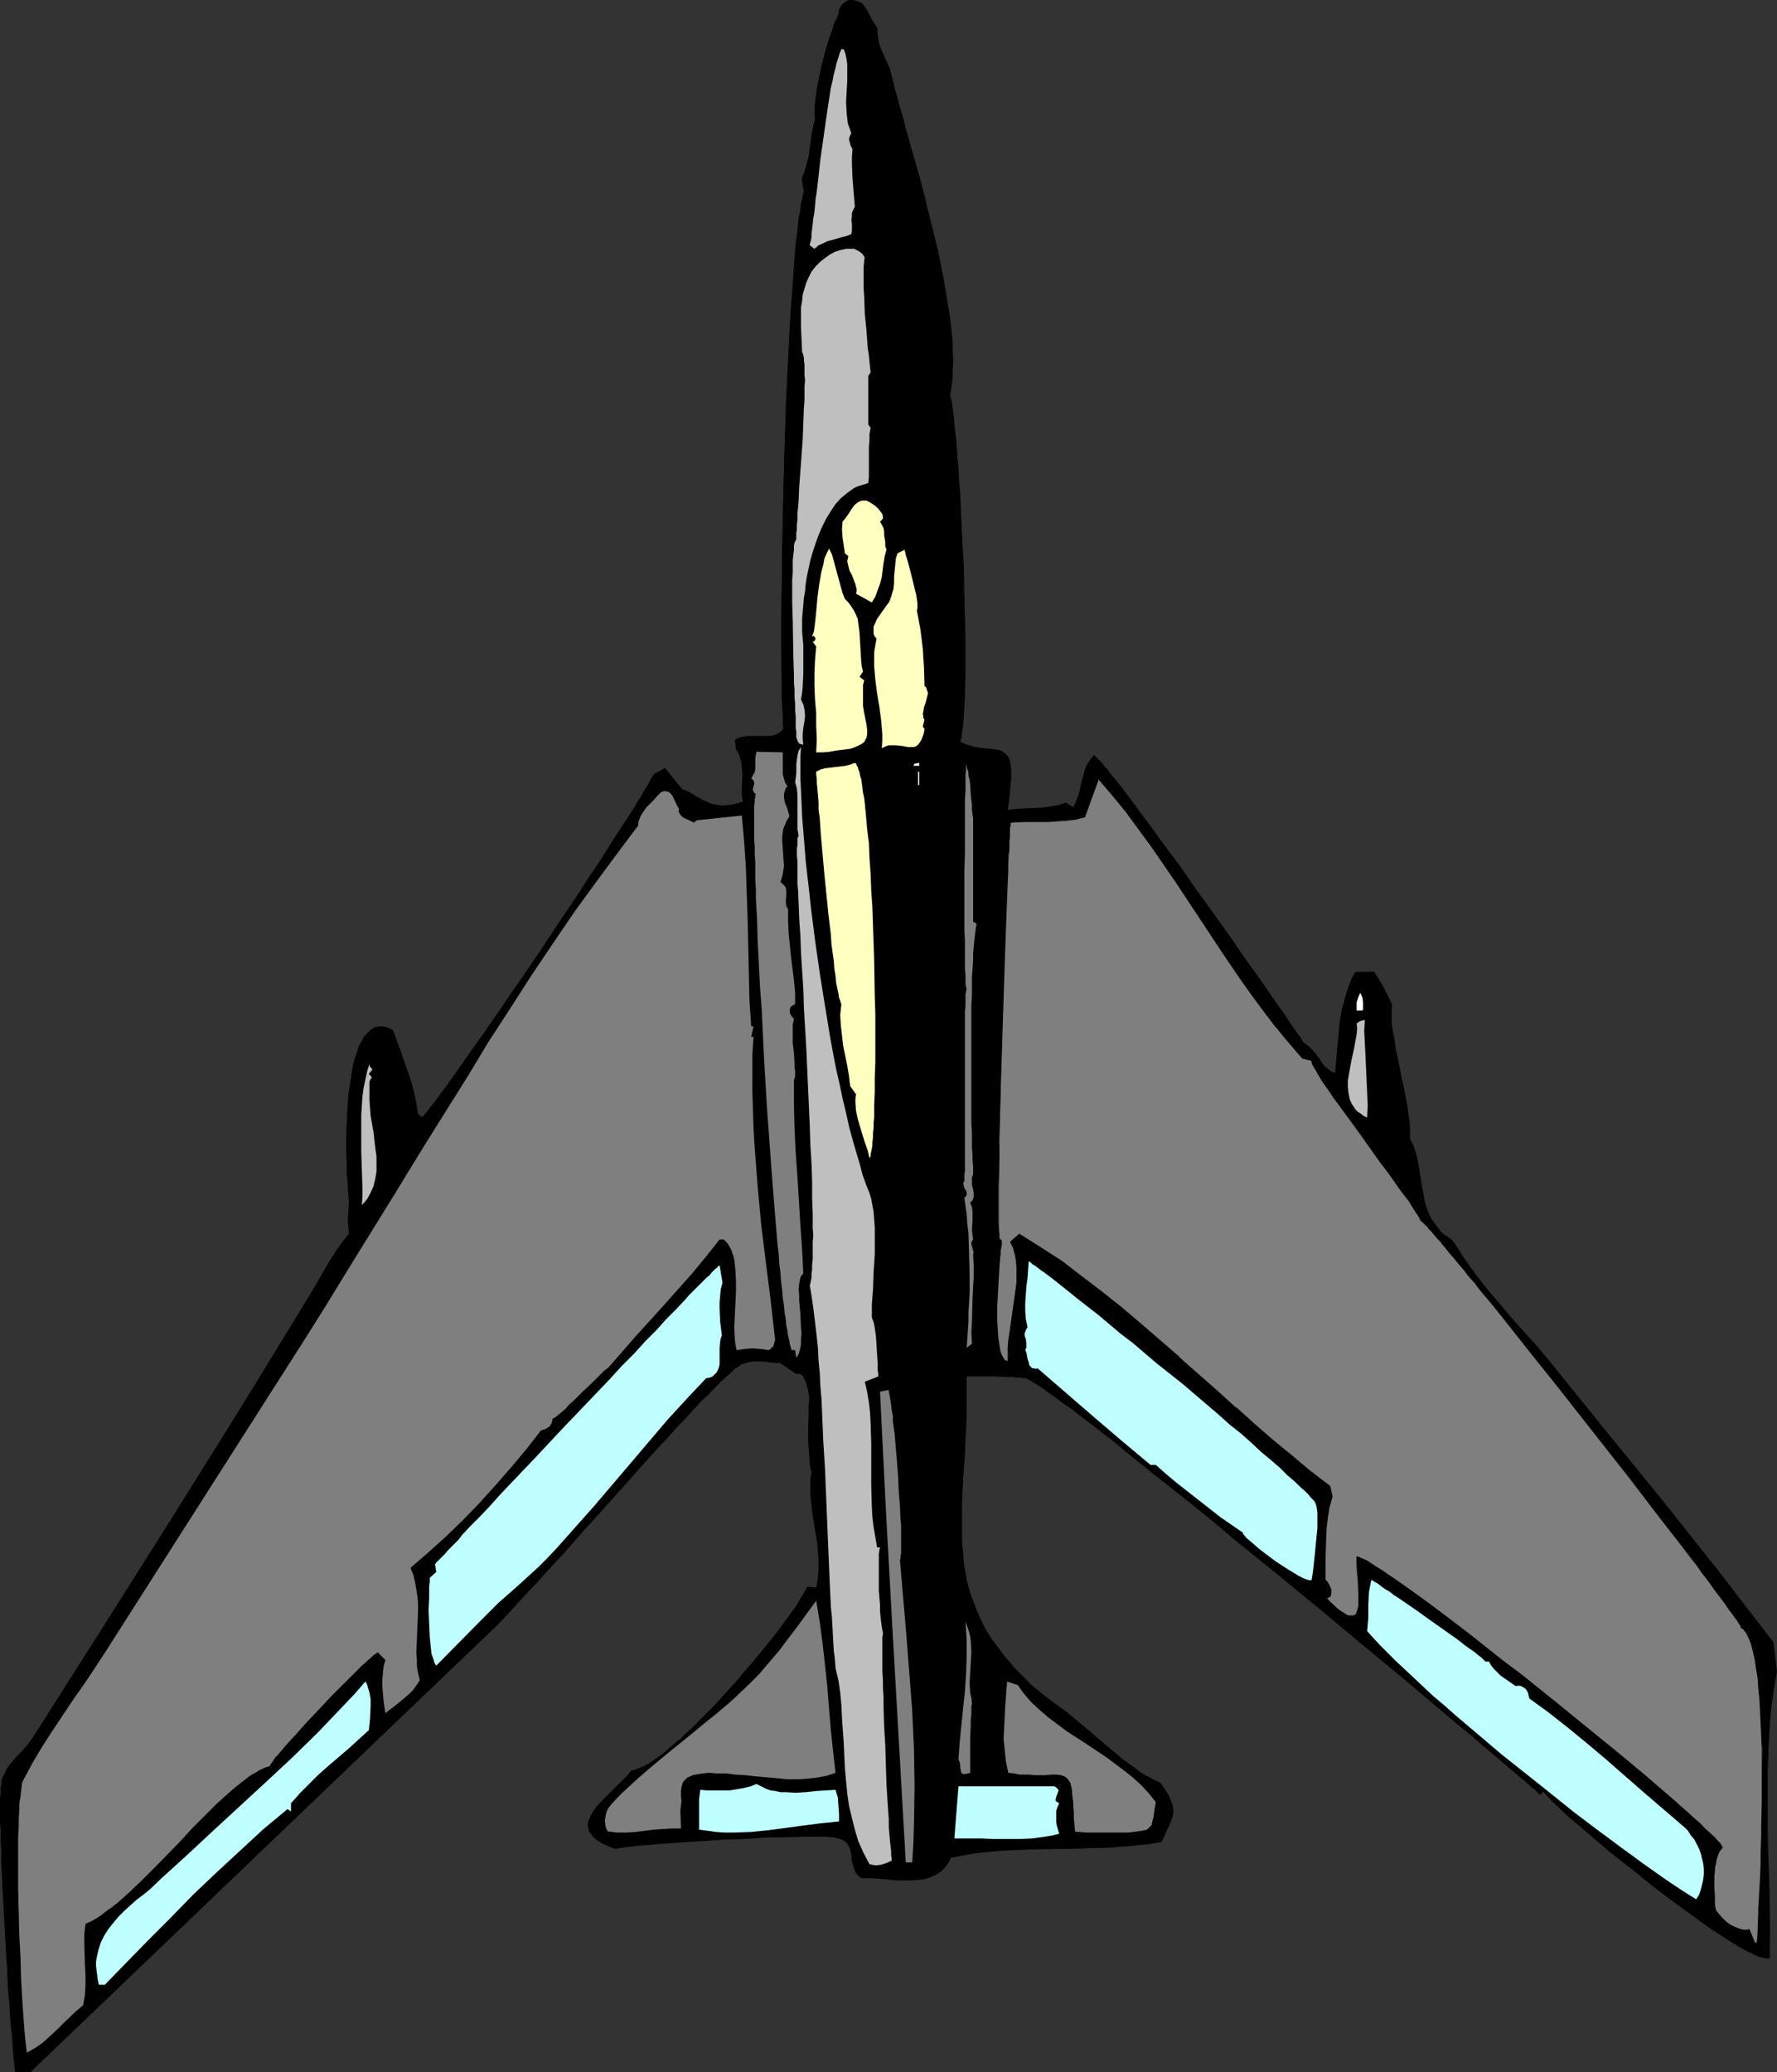 <?xml version="1.0" encoding="UTF-8" standalone="no"?>
<svg
   version="1.0"
   width="129.766mm"
   height="151.309mm"
   id="svg33"
   sodipodi:docname="Plane 181.wmf"
   xmlns:inkscape="http://www.inkscape.org/namespaces/inkscape"
   xmlns:sodipodi="http://sodipodi.sourceforge.net/DTD/sodipodi-0.dtd"
   xmlns="http://www.w3.org/2000/svg"
   xmlns:svg="http://www.w3.org/2000/svg">
  <rect width="100%" height="100%" fill="#333333" stroke="none"/>
  <sodipodi:namedview
     id="namedview33"
     pagecolor="#ffffff"
     bordercolor="#000000"
     borderopacity="0.25"
     inkscape:showpageshadow="2"
     inkscape:pageopacity="0.0"
     inkscape:pagecheckerboard="0"
     inkscape:deskcolor="#d1d1d1"
     inkscape:document-units="mm" />
  <defs
     id="defs1">
    <pattern
       id="WMFhbasepattern"
       patternUnits="userSpaceOnUse"
       width="6"
       height="6"
       x="0"
       y="0" />
  </defs>
  <path
     style="fill:#000000;fill-opacity:1;fill-rule:evenodd;stroke:none"
     d="m 242.077,7.918 v 1.454 l 0.162,1.454 0.323,1.454 0.485,1.454 2.586,5.333 0.323,1.778 0.485,1.939 0.646,2.262 0.646,2.262 0.646,2.424 0.646,2.585 0.646,2.585 0.808,2.747 0.808,2.909 0.97,2.909 1.616,6.302 1.616,6.302 1.616,6.464 1.616,6.625 1.293,6.464 1.131,6.302 0.485,3.07 0.485,3.07 0.323,3.07 0.323,2.909 0.162,2.747 v 2.747 2.585 l -0.162,2.262 -0.323,2.424 -0.323,2.101 0.162,0.485 v 0.485 l 0.323,1.293 0.323,1.778 0.162,1.939 0.323,2.424 0.162,2.585 0.323,2.909 0.323,3.07 0.162,3.232 0.162,3.393 0.323,3.717 0.162,3.717 0.485,7.918 0.323,7.918 0.162,8.08 0.323,7.918 v 3.878 10.665 3.232 l -0.162,3.07 -0.162,2.747 -0.162,2.585 -0.162,2.101 -0.162,2.101 -0.323,1.454 -0.162,0.808 -0.162,0.485 1.939,0.808 1.778,0.485 1.778,0.323 1.454,0.162 1.616,0.162 1.131,0.162 1.131,0.162 0.97,0.485 0.808,0.485 0.323,0.485 0.323,0.485 0.323,0.485 0.162,0.646 0.162,0.808 0.162,0.808 v 0.97 2.262 l -0.162,1.454 v 1.616 l -0.162,1.616 -0.323,1.778 -0.323,2.101 4.04,-0.323 4.202,-0.162 1.939,-0.162 2.101,-0.323 1.939,-0.485 1.939,-0.485 2.262,1.293 0.808,-1.778 0.646,-1.939 0.323,-1.778 0.97,-3.878 0.646,-1.778 0.97,-1.616 0.485,-0.808 0.646,-0.808 0.323,0.162 0.162,0.162 0.323,0.323 0.485,0.485 0.485,0.485 0.485,0.485 0.485,0.808 0.646,0.646 1.293,1.616 1.616,2.101 1.778,2.101 1.778,2.424 1.939,2.747 2.262,2.747 2.101,3.07 2.262,3.07 2.424,3.232 2.424,3.393 4.848,6.787 5.01,6.949 4.848,6.787 2.424,3.393 2.262,3.232 2.101,3.07 2.101,3.07 1.939,2.747 1.778,2.585 1.778,2.585 1.454,2.101 1.454,1.939 0.485,0.808 0.646,0.808 0.485,0.808 0.323,0.646 0.485,0.485 0.323,0.485 1.293,0.808 0.97,1.131 0.97,1.131 0.97,1.293 0.808,1.293 1.131,1.131 1.131,0.97 0.646,0.323 0.808,0.323 0.485,-7.11 0.485,-3.555 0.323,-3.717 0.646,-3.555 0.808,-3.393 0.646,-1.778 1.293,-3.232 0.808,-1.616 h 5.01 l 1.454,2.101 1.293,2.262 1.293,2.262 0.97,2.424 -0.162,0.646 v 0.808 1.778 l 0.162,1.939 0.162,2.101 0.485,2.424 0.323,2.424 1.131,5.333 0.646,2.747 0.485,2.747 0.485,2.585 0.485,2.585 0.323,2.424 0.323,2.424 0.162,2.101 v 1.939 l 0.808,1.778 0.646,1.778 0.485,1.939 0.485,1.939 0.485,3.717 0.646,3.878 0.323,1.778 0.485,1.778 0.646,1.778 0.808,1.616 1.131,1.778 1.293,1.454 1.616,1.454 0.97,0.646 0.97,0.646 1.293,2.262 1.293,2.101 3.07,4.201 3.232,4.201 3.555,4.201 3.555,4.201 3.717,4.04 3.394,4.04 3.232,3.878 15.675,19.23 15.675,19.391 15.514,19.391 7.595,9.857 7.595,9.857 0.97,8.08 -0.808,4.686 -0.646,4.686 -0.485,4.848 -0.162,5.009 -0.323,4.848 -0.162,5.171 v 10.019 l 0.162,10.18 0.323,10.019 0.162,10.019 v 4.848 4.686 l -0.646,0.162 -1.131,-0.323 -1.131,-0.323 -1.454,-0.646 -1.616,-0.808 -1.778,-0.97 -1.939,-0.97 -2.101,-1.293 -2.101,-1.616 -2.424,-1.454 -2.262,-1.616 -2.586,-1.778 -5.01,-3.717 -5.333,-4.04 -5.171,-4.201 -5.171,-4.04 -2.424,-1.939 -2.262,-1.939 -2.424,-1.939 -2.101,-1.939 -1.939,-1.778 -1.939,-1.616 -1.778,-1.616 -1.616,-1.454 -1.293,-1.293 -1.293,-1.131 -0.808,-0.97 -0.808,-0.808 -0.646,0.97 -0.808,-0.808 -1.131,-0.97 -1.293,-0.97 -1.293,-1.293 -1.454,-1.131 -1.454,-1.293 -1.778,-1.454 -1.778,-1.454 -1.778,-1.616 -1.939,-1.616 -2.101,-1.778 -2.101,-1.778 -2.262,-1.939 -4.525,-3.878 -2.586,-2.101 -5.01,-4.201 -5.333,-4.525 -5.494,-4.525 -5.656,-4.686 -5.656,-4.848 -5.818,-4.848 -11.958,-9.696 -11.635,-9.534 -5.818,-4.686 -5.494,-4.686 -5.656,-4.363 -5.171,-4.201 -5.01,-4.04 -2.586,-1.939 -2.262,-1.939 -2.262,-1.778 -2.262,-1.616 -2.101,-1.778 -2.101,-1.454 -1.939,-1.616 -1.778,-1.293 -1.778,-1.293 -1.616,-1.293 -1.616,-1.131 -1.454,-0.97 -1.293,-0.97 -1.131,-0.808 -1.131,-0.646 -0.808,-0.646 -0.808,-0.323 -0.646,-0.485 h -0.485 l -0.485,-0.162 -0.97,-0.162 h -0.97 l -1.131,-0.162 h -1.293 -2.747 l -2.909,-0.162 h -1.293 -1.293 -1.131 -1.616 l -0.485,0.162 v 7.595 l -0.162,3.555 -0.162,3.555 -0.162,3.393 -0.162,3.393 -0.323,6.464 -0.323,6.302 -0.162,5.979 v 2.747 l 0.162,2.909 0.162,2.747 0.323,2.747 0.323,2.747 0.485,2.585 0.808,2.585 0.808,2.585 0.97,2.747 1.131,2.585 1.293,2.424 1.616,2.585 1.778,2.585 1.939,2.585 2.262,2.585 2.424,2.424 2.747,2.747 3.07,2.585 3.232,2.585 3.555,2.585 3.232,2.424 3.07,2.585 3.07,2.747 3.07,2.585 3.232,2.585 3.232,2.424 1.616,1.131 1.778,1.131 1.778,0.808 1.778,0.97 1.616,2.424 0.646,1.131 0.646,1.454 0.323,1.293 0.162,1.454 -0.162,1.293 -0.323,1.454 -2.586,5.656 -3.555,0.485 -3.717,0.485 -3.555,0.323 -3.717,0.162 -7.272,0.323 h -3.717 -3.555 l -7.434,0.162 -7.272,0.323 -3.555,0.323 -3.717,0.485 -3.555,0.485 -3.555,0.808 -0.485,0.808 -0.485,0.808 -0.97,1.293 -1.131,1.131 -1.454,0.808 -1.454,0.485 -1.454,0.485 -1.778,0.323 h -1.778 -3.555 l -3.555,-0.323 -3.394,-0.162 -1.616,-0.162 h -1.454 l -0.808,-0.646 -0.646,-0.646 -0.485,-0.808 -0.323,-0.808 -0.323,-1.616 -0.162,-1.778 -0.323,-1.454 -0.323,-0.808 -0.485,-0.808 -0.485,-0.485 -0.646,-0.485 -0.97,-0.485 -1.293,-0.323 -0.646,-0.162 h -0.97 -0.97 -6.464 -1.939 -2.101 l -2.262,0.162 h -4.686 l -4.848,0.323 -5.01,0.162 -5.171,0.323 -5.01,0.323 -4.686,0.323 -2.262,0.162 -2.101,0.162 -1.939,0.162 -1.939,0.162 -1.778,0.162 -1.616,0.323 h -1.293 l -1.293,0.323 -0.97,0.162 h -0.808 l -1.454,-0.485 -1.293,-0.485 -1.131,-0.646 -0.97,-0.646 -0.808,-0.646 -0.646,-0.646 -0.485,-0.646 -0.323,-0.646 -0.162,-0.646 -0.162,-0.646 v -0.808 l 0.162,-0.646 0.485,-1.293 0.97,-1.454 0.97,-1.454 1.293,-1.454 2.909,-2.909 2.909,-2.747 1.131,-1.293 0.97,-1.131 1.131,-0.323 1.131,-0.323 1.293,-0.485 1.293,-0.808 1.454,-0.97 1.616,-1.131 1.616,-1.293 1.778,-1.454 1.778,-1.616 1.778,-1.616 1.939,-1.778 1.939,-1.939 3.878,-3.878 3.878,-4.363 3.878,-4.201 3.717,-4.363 3.394,-4.201 1.616,-2.101 1.616,-1.939 1.293,-1.939 1.454,-1.778 1.131,-1.778 1.131,-1.454 0.97,-1.454 0.808,-1.454 0.646,-1.131 0.485,-1.131 2.424,0.323 0.485,-1.939 0.162,-1.939 0.162,-2.101 v -1.939 l -0.323,-4.04 -0.646,-4.04 -0.646,-3.878 -0.485,-4.04 -0.162,-2.101 -0.162,-1.939 0.162,-2.101 0.323,-1.939 -0.323,-0.97 -0.162,-1.131 -0.162,-2.424 -0.323,-2.747 v -2.909 -3.07 l 0.162,-2.747 v -2.585 l 0.162,-1.131 v -1.131 l -0.162,-0.808 -0.162,-0.97 -0.646,-2.262 -0.485,-1.131 -0.162,-0.323 -0.323,-0.323 -0.485,-0.323 -0.323,-0.162 h -0.485 -0.485 l -4.363,-3.07 h -1.293 -1.454 l -1.454,-0.323 h -3.07 l -1.616,0.162 -1.131,0.323 -0.646,0.162 -0.485,0.323 -1.131,0.808 -1.293,1.131 -1.293,1.293 -1.616,1.454 -1.778,1.778 -1.939,1.778 -1.939,2.101 -2.101,2.262 -2.262,2.262 -2.262,2.585 -2.424,2.585 -2.424,2.585 -5.01,5.656 -5.171,5.817 -5.333,5.817 -2.586,2.909 -2.586,2.909 -5.171,5.656 -2.424,2.747 -2.424,2.747 -2.424,2.585 -2.262,2.424 -2.101,2.262 -2.101,2.262 -1.939,2.101 -1.778,1.778 -1.616,1.778 -1.454,1.454 L 8.403,571.878 H 4.363 L 4.202,570.747 4.04,569.293 3.878,567.515 3.717,565.737 3.555,563.475 3.394,561.213 3.07,558.627 2.909,555.88 2.747,552.972 2.424,549.901 2.101,543.599 1.616,536.974 0.97,523.562 0.646,517.098 0.485,514.028 v -3.07 l -0.162,-2.909 v -2.747 l -0.162,-2.424 v -6.464 l 0.162,-1.616 v -1.454 l 0.162,-0.97 v -0.808 l 0.323,-0.97 0.323,-0.808 0.97,-1.616 1.131,-1.616 1.131,-1.454 2.586,-2.747 1.293,-1.454 1.131,-1.454 18.584,-29.248 18.422,-29.41 18.422,-29.572 18.261,-29.41 3.232,-5.494 3.07,-5.494 1.616,-2.585 1.778,-2.585 1.778,-2.585 1.939,-2.424 -0.323,-3.717 0.323,-5.656 -0.162,-0.808 -0.162,-0.97 v -1.131 l -0.162,-1.454 v -1.616 l -0.162,-1.616 v -1.778 l -0.162,-1.939 v -4.201 -4.525 l 0.323,-4.525 0.323,-4.525 0.646,-4.363 0.162,-1.939 0.485,-1.939 0.485,-1.939 0.646,-1.616 0.485,-1.616 0.808,-1.454 0.646,-1.131 0.808,-1.131 0.97,-0.808 0.97,-0.485 1.131,-0.323 h 1.131 l 1.293,0.323 1.293,0.485 2.101,5.656 2.101,5.817 0.97,2.747 0.808,2.909 0.485,2.909 0.485,3.07 1.131,1.131 0.485,-0.323 0.323,-0.485 0.485,-0.646 0.646,-0.646 0.646,-0.808 0.646,-0.808 1.454,-1.939 0.808,-1.131 0.808,-1.131 1.939,-2.585 1.939,-2.747 2.262,-3.07 2.262,-3.393 2.424,-3.393 2.586,-3.717 2.586,-3.717 2.586,-3.878 2.747,-3.878 5.494,-8.08 5.333,-8.08 2.747,-4.04 2.586,-3.878 2.424,-3.717 2.424,-3.878 2.424,-3.555 2.101,-3.232 2.101,-3.232 1.939,-3.07 1.616,-2.585 0.808,-1.293 0.808,-1.293 0.646,-1.131 0.646,-0.97 0.485,-0.97 0.485,-0.97 0.485,-0.808 0.485,-0.646 0.323,-0.646 0.162,-0.485 3.07,-1.616 4.686,5.979 1.939,0.808 1.939,0.97 1.616,0.97 1.778,0.808 0.97,0.485 0.97,0.162 0.97,0.162 1.131,0.162 1.131,-0.162 1.454,-0.162 1.454,-0.323 1.454,-0.485 -0.162,-1.778 v -1.939 -1.778 l 0.162,-2.101 -0.162,-1.778 -0.162,-1.778 -0.323,-0.97 -0.323,-0.808 -0.323,-0.808 -0.485,-0.808 -0.323,-2.585 0.808,-0.323 0.808,-0.323 0.808,-0.162 0.97,-0.162 h 5.494 0.808 l 0.808,-0.162 0.808,-0.323 0.808,-0.485 0.646,-0.485 0.485,-0.646 v -1.293 -1.293 l -0.162,-1.616 v -1.454 -1.778 l -0.162,-1.778 v -3.878 l -0.162,-4.201 v -4.525 -9.857 -5.171 l 0.162,-5.494 v -5.656 l 0.162,-5.656 0.162,-11.796 0.323,-11.796 0.485,-11.796 0.323,-5.656 0.162,-5.656 0.323,-5.494 0.162,-5.333 0.323,-5.171 0.485,-4.848 0.323,-4.686 0.323,-4.201 0.323,-4.04 0.162,-1.939 0.323,-1.778 0.162,-1.616 0.162,-1.616 0.323,-1.454 0.162,-1.293 0.162,-1.293 0.323,-1.131 0.162,-0.97 0.162,-0.97 -0.485,-3.717 0.808,-1.939 0.485,-2.101 0.485,-1.939 0.323,-2.101 0.646,-4.201 0.323,-2.101 0.646,-2.101 -0.162,-1.131 V 30.218 28.602 l 0.323,-1.778 0.162,-2.101 0.485,-2.101 0.97,-4.363 1.131,-4.363 0.646,-2.101 0.646,-1.939 0.485,-1.778 0.646,-1.778 0.646,-1.293 0.485,-1.131 V 3.393 2.747 l 0.323,-0.646 0.485,-0.646 0.485,-0.485 0.485,-0.323 0.485,-0.323 0.485,-0.162 h 0.97 0.808 l 0.646,0.323 0.646,0.323 0.646,0.323 0.323,0.485 0.808,1.131 1.293,2.585 0.808,1.454 z"
     id="path1" />
  <path
     style="fill:#000000;fill-opacity:1;fill-rule:evenodd;stroke:none"
     d="M 242.077,8.08 V 7.918 l -0.162,1.454 0.162,1.454 v 0.162 l 0.485,1.454 0.485,1.293 2.424,5.494 v -0.162 l 0.485,1.778 0.485,1.939 0.485,2.262 v 0 l 0.646,2.262 0.646,2.424 0.646,2.585 0.808,2.747 0.808,2.747 0.808,2.909 0.808,2.909 1.616,6.141 1.778,6.302 v 0 l 1.616,6.464 1.454,6.625 1.293,6.464 1.293,6.302 0.485,3.07 0.323,3.07 0.323,3.07 0.323,2.909 0.162,2.747 v 2.747 2.585 l -0.162,2.262 -0.323,2.424 -0.323,2.101 0.162,0.485 v 0 l 0.162,0.485 0.162,1.293 0.323,1.778 0.162,1.939 0.323,2.424 0.162,2.585 0.323,2.909 0.323,3.07 0.162,3.232 0.323,3.393 0.162,3.717 0.323,3.717 0.323,7.918 0.323,7.918 0.323,8.08 0.162,7.918 v 3.878 10.665 3.232 l -0.162,3.07 -0.162,2.747 v 2.585 l -0.323,2.101 -0.162,2.101 -0.323,1.454 v 0.808 -0.162 l -0.323,0.646 2.101,0.808 1.778,0.485 v 0 l 1.778,0.323 1.454,0.323 1.616,0.162 1.131,0.162 1.131,0.162 v 0 l 0.97,0.323 0.808,0.646 v 0 l 0.323,0.323 0.162,0.485 0.323,0.646 0.323,0.485 v 0 0.808 l 0.162,0.808 v 0.97 2.262 1.454 l -0.162,1.616 -0.162,1.616 -0.323,1.778 -0.323,2.262 4.202,-0.323 4.202,-0.162 1.939,-0.323 2.101,-0.162 1.939,-0.485 h 0.162 l 1.939,-0.485 h -0.162 l 2.262,1.131 0.97,-1.778 0.485,-1.778 v -0.162 l 0.485,-1.778 v 0 l 0.97,-3.717 0.646,-1.778 0.97,-1.778 0.485,-0.808 0.646,-0.646 h -0.162 l 0.162,0.162 v -0.162 l 0.323,0.323 v 0 l 0.323,0.323 v 0 l 0.808,0.808 v 0 l 0.485,0.646 0.485,0.646 h 0.162 l 0.646,0.646 h -0.162 l 1.454,1.778 1.616,1.939 1.616,2.262 1.939,2.424 1.939,2.585 2.101,2.909 2.262,2.909 2.262,3.232 2.262,3.232 2.424,3.232 5.01,6.949 4.848,6.949 4.848,6.787 2.424,3.393 2.262,3.07 2.101,3.232 4.04,5.817 1.939,2.585 1.616,2.424 1.454,2.262 1.454,1.778 0.646,0.97 0.485,0.808 0.485,0.646 0.485,0.646 0.323,0.485 0.323,0.646 1.293,0.808 v 0 l 1.131,1.131 v 0 l 0.97,1.131 0.808,1.293 0.97,1.131 v 0 l 0.97,1.131 v 0.162 l 1.131,0.97 0.808,0.323 0.808,0.323 0.646,-7.272 0.323,-3.555 0.485,-3.717 0.646,-3.555 0.808,-3.393 v 0 l 0.646,-1.616 1.293,-3.393 0.808,-1.616 -0.162,0.162 h 5.01 l -0.162,-0.162 1.616,2.262 1.293,2.101 1.131,2.262 0.97,2.424 v 0 l -0.162,0.646 v 0.808 1.778 l 0.162,1.939 0.323,2.101 0.323,2.424 0.485,2.424 0.97,5.333 0.646,2.747 0.485,2.747 0.485,2.585 0.485,2.585 0.485,2.424 0.162,2.424 0.162,2.101 v 1.939 l 0.808,1.778 0.646,1.939 0.485,1.778 v 0 l 0.485,1.939 0.485,3.717 0.646,3.878 0.323,1.778 v 0.162 l 0.485,1.778 0.646,1.778 0.808,1.616 1.131,1.616 1.293,1.616 h 0.162 l 1.454,1.293 v 0.162 l 0.97,0.646 1.131,0.646 h -0.162 l 1.293,2.101 1.454,2.101 2.909,4.201 3.394,4.363 3.394,4.201 3.717,4.04 3.555,4.04 3.394,4.04 3.232,3.878 15.675,19.391 15.675,19.23 15.514,19.553 7.757,9.696 7.434,9.857 v 0 l 0.97,8.08 -0.646,4.686 -0.646,4.686 -0.485,4.848 -0.323,5.009 -0.323,10.019 v 10.019 l 0.162,10.18 0.162,10.019 0.162,10.019 0.162,4.848 v 4.686 -0.162 l -0.646,0.162 -1.131,-0.162 h 0.162 l -1.293,-0.485 -1.454,-0.485 -1.616,-0.808 -1.778,-0.97 -1.939,-1.131 -1.939,-1.293 -2.262,-1.454 -2.262,-1.616 -2.424,-1.616 -2.586,-1.778 v 0.162 l 2.424,1.778 2.424,1.778 2.262,1.454 2.262,1.454 2.101,1.293 1.778,1.131 1.778,0.97 1.778,0.808 1.293,0.646 1.293,0.323 v 0 l 1.131,0.162 h 0.808 v -4.848 -4.848 l -0.162,-10.019 -0.323,-10.019 -0.162,-10.18 v -10.019 l 0.323,-10.019 0.323,-5.009 0.485,-4.848 0.646,-4.686 0.808,-4.686 -0.97,-8.08 -7.595,-9.857 -7.595,-9.857 -15.514,-19.553 -15.675,-19.23 -15.675,-19.391 -3.232,-3.878 -3.555,-3.878 -3.555,-4.04 -3.555,-4.201 -3.555,-4.201 -3.232,-4.201 -3.07,-4.363 -1.293,-2.101 -1.454,-2.101 -0.97,-0.808 -0.97,-0.646 v 0.162 l -1.616,-1.454 h 0.162 l -1.293,-1.616 -1.131,-1.616 -0.808,-1.616 -0.646,-1.778 -0.485,-1.778 v 0 l -0.323,-1.778 -0.646,-3.878 -0.646,-3.717 -0.323,-1.939 v 0 l -0.485,-1.939 -0.646,-1.939 -0.97,-1.778 v 0.162 -1.939 -2.101 l -0.323,-2.424 -0.323,-2.424 -0.485,-2.585 -0.485,-2.585 -0.646,-2.747 -0.485,-2.747 -1.131,-5.333 -0.323,-2.424 -0.485,-2.424 -0.323,-2.101 v -1.939 -1.778 -0.808 l 0.162,-0.646 -1.131,-2.424 -1.131,-2.262 -1.293,-2.262 -1.454,-2.262 h -5.171 l -0.97,1.616 -1.293,3.393 -0.485,1.778 v 0 l -0.97,3.393 -0.646,3.555 -0.323,3.717 -0.323,3.555 -0.646,7.11 0.162,-0.162 -0.808,-0.323 -0.646,-0.323 -1.131,-0.97 v 0.162 l -0.97,-1.131 v 0 l -0.808,-1.293 -0.97,-1.293 -0.97,-1.131 v 0 l -1.131,-1.131 -1.293,-0.97 v 0.162 l -0.323,-0.485 -0.323,-0.646 -0.323,-0.646 -0.646,-0.646 -0.485,-0.808 -0.646,-0.808 -1.293,-1.939 -1.454,-2.262 -1.778,-2.424 -1.778,-2.585 -4.04,-5.817 -2.262,-3.07 -2.262,-3.232 -2.262,-3.393 -4.848,-6.787 -5.01,-6.949 -4.848,-6.949 -2.424,-3.232 -2.424,-3.232 -2.262,-3.232 -2.262,-2.909 -2.101,-2.909 -1.939,-2.585 -1.778,-2.424 -1.778,-2.262 -1.616,-1.939 -1.293,-1.778 h -0.162 l -0.485,-0.646 v 0 l -0.485,-0.646 -0.485,-0.646 h -0.162 l -0.808,-0.808 v 0 l -0.323,-0.323 v 0 l -0.323,-0.323 -0.323,-0.162 -0.646,0.808 -0.646,0.808 -0.97,1.778 -0.485,1.778 -0.97,3.717 v 0.162 l -0.485,1.778 v 0 l -0.646,1.778 -0.808,1.778 h 0.162 l -2.262,-1.293 -1.939,0.646 v 0 l -1.939,0.323 -2.101,0.323 -1.939,0.162 -4.202,0.162 -4.04,0.323 0.162,0.162 0.323,-2.101 0.162,-1.778 0.162,-1.616 0.162,-1.616 0.162,-1.454 v -2.262 -0.97 l -0.162,-0.808 -0.162,-0.808 -0.162,-0.646 -0.323,-0.646 -0.323,-0.485 -0.323,-0.323 -0.808,-0.646 -0.97,-0.485 -1.293,-0.162 -1.131,-0.162 -1.616,-0.162 -1.454,-0.162 -1.778,-0.323 h 0.162 l -1.778,-0.485 -1.939,-0.808 v 0.162 l 0.162,-0.485 v 0 l 0.162,-0.808 0.162,-1.454 0.323,-2.101 0.162,-2.101 0.162,-2.585 0.162,-2.747 v -3.07 l 0.162,-3.232 v -10.665 l -0.162,-3.878 -0.162,-7.918 -0.162,-8.08 -0.485,-7.918 -0.323,-7.918 -0.162,-3.717 -0.323,-3.717 -0.162,-3.393 -0.323,-3.232 -0.162,-3.07 -0.323,-2.909 -0.323,-2.585 -0.162,-2.424 -0.323,-1.939 -0.162,-1.778 -0.323,-1.293 -0.162,-0.485 v -0.162 -0.323 0 l 0.323,-2.101 0.323,-2.424 v -2.262 l 0.162,-2.585 -0.162,-2.747 v -2.747 l -0.323,-2.909 -0.323,-3.07 -0.485,-3.07 -0.485,-3.07 -1.131,-6.302 -1.293,-6.464 -1.616,-6.625 -1.616,-6.464 v -0.162 l -1.616,-6.302 -1.778,-6.141 -0.808,-2.909 -0.808,-2.909 -0.808,-2.747 -0.646,-2.747 -0.808,-2.424 -0.646,-2.585 -0.646,-2.262 v 0.162 l -0.485,-2.262 -0.485,-1.939 -0.485,-1.778 -2.424,-5.494 -0.485,-1.293 -0.323,-1.454 v 0 l -0.162,-1.454 v -1.454 z"
     id="path2" />
  <path
     style="fill:#000000;fill-opacity:1;fill-rule:evenodd;stroke:none"
     d="m 467.185,528.571 -5.01,-3.717 -5.171,-4.04 -5.333,-4.04 -5.01,-4.04 -2.424,-2.101 -2.424,-1.939 -2.262,-1.939 -2.101,-1.939 -2.101,-1.778 -1.939,-1.616 -1.778,-1.454 v 0 l -1.454,-1.454 -1.454,-1.293 -1.131,-1.131 -0.97,-0.97 -0.808,-0.97 -0.646,0.97 h 0.162 l -0.97,-0.808 v 0 l -1.131,-0.97 v 0 l -1.131,-0.97 v 0 l -1.293,-1.131 v 0 l -1.454,-1.293 -1.616,-1.293 -1.616,-1.454 -1.778,-1.454 -1.939,-1.616 -1.939,-1.616 -1.939,-1.778 -2.262,-1.778 -2.101,-1.939 -4.686,-3.878 -2.424,-1.939 -5.171,-4.363 -5.171,-4.363 -5.494,-4.686 -5.656,-4.686 -11.635,-9.534 -11.797,-9.857 -11.797,-9.534 -5.656,-4.686 -5.656,-4.525 -10.827,-8.726 -5.01,-4.04 -2.424,-1.939 -2.424,-1.778 -2.262,-1.778 -2.101,-1.778 -2.262,-1.616 -1.939,-1.616 -1.939,-1.454 -1.939,-1.454 -1.778,-1.293 -1.616,-1.293 -1.454,-0.97 -1.454,-1.131 -1.293,-0.97 -1.293,-0.808 -0.97,-0.646 -0.97,-0.485 -0.808,-0.485 -0.646,-0.323 -0.485,-0.162 -0.485,-0.162 h -0.97 l -0.97,-0.162 h -1.131 l -1.293,-0.162 h -2.747 l -2.909,-0.162 h -1.293 -1.293 -1.131 -1.616 l -0.646,0.162 v 7.756 l -0.162,3.555 -0.162,3.555 -0.323,6.787 -0.323,6.464 -0.323,6.302 -0.162,5.979 v 2.747 l 0.162,2.909 0.162,2.747 0.323,2.747 0.323,2.747 0.646,2.585 0.646,2.585 v 0.162 l 0.808,2.585 0.97,2.585 1.131,2.585 1.454,2.585 1.454,2.585 1.778,2.424 1.939,2.585 2.262,2.585 v 0 l 2.586,2.585 2.747,2.585 v 0 l 2.909,2.585 3.394,2.747 3.555,2.585 3.232,2.424 3.07,2.585 3.07,2.747 3.07,2.585 3.07,2.585 3.232,2.424 1.778,1.131 1.616,1.131 1.778,0.808 1.939,0.97 -0.162,-0.162 1.616,2.424 0.646,1.293 0.646,1.293 0.323,1.293 v 0 l 0.162,1.454 -0.162,1.293 v 0 l -0.323,1.454 -2.586,5.494 h 0.162 l -3.555,0.485 -3.717,0.485 -3.555,0.323 -3.717,0.162 -7.272,0.323 h -3.717 -3.555 l -7.434,0.162 -7.272,0.323 -3.555,0.323 -3.717,0.485 -3.555,0.485 -3.717,0.808 -0.323,0.97 -0.485,0.646 -1.131,1.293 h 0.162 l -1.293,1.131 v 0 l -1.293,0.808 -1.454,0.646 -1.616,0.323 h 0.162 l -1.778,0.323 -1.778,0.162 -3.555,-0.162 -3.555,-0.323 -3.394,-0.162 -1.616,-0.162 h -1.454 v 0 l -0.808,-0.485 v 0 l -0.646,-0.646 h 0.162 l -0.485,-0.808 -0.323,-0.808 v 0 l -0.323,-1.616 -0.323,-1.778 -0.162,-1.616 -0.323,-0.808 -0.485,-0.646 v 0 l -0.646,-0.646 -0.646,-0.485 -0.97,-0.485 -1.131,-0.323 h -0.162 -0.646 l -0.97,-0.162 h -0.97 -6.464 -1.939 l -2.101,0.162 h -2.262 l -4.686,0.162 -4.848,0.162 -5.01,0.323 -5.171,0.323 -5.01,0.162 -4.686,0.323 -2.262,0.323 -2.101,0.162 h -1.939 l -1.939,0.323 -1.778,0.162 -1.616,0.162 -1.293,0.162 -1.293,0.162 -0.97,0.162 -0.808,0.162 h 0.162 l -1.454,-0.646 -1.454,-0.485 -0.97,-0.646 -1.131,-0.646 -0.646,-0.646 v 0.162 l -0.646,-0.646 v 0 l -0.485,-0.646 -0.323,-0.646 -0.162,-0.646 v 0 l -0.162,-0.646 v -0.808 l 0.162,-0.646 v 0.162 l 0.485,-1.454 0.808,-1.454 1.131,-1.454 v 0 l 1.293,-1.454 2.909,-2.747 2.747,-2.747 1.293,-1.454 v 0 l 0.97,-1.131 h -0.162 l 1.131,-0.162 v 0 l 1.131,-0.323 1.293,-0.646 1.293,-0.808 1.616,-0.97 1.454,-0.97 1.778,-1.293 1.616,-1.616 1.778,-1.454 v 0 l 1.939,-1.778 1.778,-1.778 1.939,-1.778 4.04,-4.04 3.717,-4.201 3.878,-4.363 h 0.162 l 3.717,-4.201 3.394,-4.363 1.616,-1.939 1.616,-2.101 1.293,-1.778 1.454,-1.778 1.131,-1.778 1.131,-1.616 -0.162,-0.162 -1.131,1.616 -1.293,1.778 -1.293,1.778 -1.454,1.939 -1.454,1.939 -1.778,2.101 -3.394,4.201 -3.717,4.201 h 0.162 l -3.878,4.363 -3.878,4.201 -4.04,4.04 -1.778,1.778 -1.939,1.778 -1.778,1.778 v -0.162 l -1.939,1.616 -1.616,1.454 -1.616,1.293 -1.616,1.131 -1.454,0.97 -1.454,0.808 -1.293,0.485 -1.131,0.485 h 0.162 l -1.131,0.162 -0.97,1.293 v 0 l -1.293,1.293 -2.747,2.747 -2.909,2.909 -1.293,1.293 v 0 l -1.131,1.454 -0.808,1.454 -0.646,1.454 -0.162,0.646 v 0.808 l 0.162,0.646 v 0.162 l 0.162,0.646 0.485,0.646 0.485,0.646 v 0 l 0.646,0.646 v 0 l 0.808,0.646 0.97,0.646 1.131,0.485 1.293,0.646 1.454,0.485 0.808,-0.162 0.97,-0.162 1.293,-0.162 1.293,-0.162 1.616,-0.162 1.778,-0.162 1.939,-0.162 1.939,-0.162 2.101,-0.162 2.262,-0.162 4.686,-0.323 5.01,-0.323 5.171,-0.323 5.01,-0.162 4.848,-0.323 4.686,-0.162 h 2.262 2.101 l 1.939,-0.162 h 6.464 l 0.97,0.162 h 0.97 l 0.646,0.162 v 0 l 1.131,0.323 0.97,0.323 0.646,0.485 v 0 l 0.646,0.646 h -0.162 l 0.485,0.646 0.323,0.808 v 0 l 0.323,1.454 0.162,1.778 0.485,1.616 v 0.162 l 0.323,0.808 0.323,0.808 0.646,0.646 0.808,0.646 h 1.616 1.616 l 3.394,0.323 3.555,0.323 h 3.555 l 1.778,-0.162 1.778,-0.162 v 0 l 1.616,-0.485 1.454,-0.646 1.293,-0.808 1.293,-1.131 0.97,-1.293 0.485,-0.808 0.323,-0.808 v 0 l 3.555,-0.646 3.555,-0.646 3.717,-0.323 3.555,-0.323 7.272,-0.323 7.434,-0.162 h 3.555 l 3.717,-0.162 7.272,-0.162 3.717,-0.323 3.555,-0.323 3.717,-0.323 3.555,-0.646 2.586,-5.656 0.485,-1.454 0.162,-1.293 -0.162,-1.454 v -0.162 l -0.485,-1.293 -0.485,-1.293 -0.808,-1.293 -1.616,-2.424 -1.778,-0.808 -1.778,-0.97 -1.778,-0.97 -1.616,-1.293 -3.232,-2.262 -3.07,-2.585 -3.232,-2.747 -3.07,-2.585 -3.07,-2.585 -3.07,-2.585 -3.555,-2.585 -3.394,-2.585 -3.07,-2.585 v 0 l -2.586,-2.585 -2.586,-2.585 h 0.162 l -2.262,-2.585 -1.939,-2.585 -1.778,-2.424 -1.616,-2.585 -1.293,-2.585 -1.131,-2.585 -0.97,-2.585 -0.97,-2.585 v 0 l -0.646,-2.585 -0.485,-2.585 -0.485,-2.747 -0.162,-2.747 -0.323,-2.747 v -2.909 -2.747 -5.979 l 0.323,-6.302 0.485,-6.464 0.323,-6.787 0.162,-3.555 v -3.555 -7.595 0 h 0.485 1.616 1.131 1.293 1.293 2.909 l 2.747,0.162 h 1.293 l 1.131,0.162 h 0.97 l 0.97,0.162 h 0.485 v 0 l 0.323,0.162 0.646,0.323 0.808,0.485 0.97,0.646 1.131,0.646 1.131,0.808 1.293,0.97 1.454,0.97 1.454,1.131 1.778,1.293 1.778,1.131 1.778,1.454 1.939,1.454 2.101,1.616 2.101,1.616 2.262,1.778 2.262,1.778 2.262,1.939 2.424,1.939 5.01,4.04 10.827,8.564 5.656,4.525 5.656,4.848 11.797,9.534 11.797,9.696 11.635,9.696 5.656,4.686 5.494,4.525 5.171,4.363 5.171,4.363 2.424,2.101 4.686,3.878 2.262,1.778 2.101,1.939 1.939,1.616 2.101,1.778 1.778,1.454 1.778,1.616 1.616,1.293 1.616,1.454 1.454,1.131 v 0 l 1.293,1.131 v 0 l 1.131,1.131 v -0.162 l 1.131,0.97 v 0.162 l 0.97,0.808 0.808,-1.131 h -0.162 l 0.646,0.808 0.97,0.97 1.131,1.293 1.454,1.293 1.454,1.454 v 0 l 1.778,1.616 1.939,1.616 2.101,1.778 2.101,1.778 2.262,1.939 2.424,2.101 2.424,1.939 5.171,4.04 5.171,4.201 5.171,3.878 5.171,3.717 z"
     id="path3" />
  <path
     style="fill:#000000;fill-opacity:1;fill-rule:evenodd;stroke:none"
     d="m 220.099,443.088 0.97,-1.454 0.808,-1.293 0.646,-1.293 0.485,-0.97 h -0.162 l 2.586,0.323 0.485,-2.101 0.162,-1.939 0.162,-2.101 v -1.939 l -0.485,-4.04 -0.485,-4.04 -0.808,-3.878 -0.485,-4.04 v -2.101 l -0.162,-1.939 0.162,-2.101 0.162,-1.939 -0.162,-0.97 -0.162,-1.131 -0.323,-2.424 -0.162,-2.747 v -2.909 l 0.162,-5.817 v -2.585 -1.131 l 0.162,-1.131 -0.162,-0.808 -0.323,-0.97 -0.485,-2.424 -0.485,-0.97 -0.323,-0.485 -0.323,-0.323 v 0 l -0.323,-0.323 -0.485,-0.162 v 0 h -0.485 l -0.485,0.162 v 0 l -4.363,-3.07 -1.293,-0.162 h -1.454 l -1.454,-0.162 -3.07,-0.162 -1.616,0.162 -1.293,0.323 -0.485,0.323 -0.646,0.162 -1.131,0.808 v 0.162 l -1.131,1.131 -1.454,1.293 -1.616,1.454 -3.555,3.555 -1.939,2.101 -2.262,2.101 -2.101,2.424 -2.262,2.424 -2.424,2.585 -2.424,2.747 -5.01,5.494 -5.333,5.817 -7.918,8.888 -2.586,2.909 -5.01,5.656 -2.586,2.747 -2.424,2.585 -2.262,2.585 -2.262,2.585 -2.101,2.262 -2.101,2.262 -1.939,1.939 -1.778,1.939 -1.616,1.616 L 8.242,571.716 H 8.403 4.363 v 0.162 -1.131 L 4.04,569.293 V 567.515 L 3.878,565.737 3.555,563.475 3.394,561.213 3.232,558.627 3.07,555.88 2.909,552.972 2.586,549.901 2.101,543.599 1.131,523.562 0.808,517.098 0.646,514.028 0.485,510.957 v -2.909 l -0.162,-2.747 v -2.424 -6.464 -1.616 l 0.162,-1.454 v -0.97 l 0.162,-0.808 v 0 l 0.323,-0.97 0.323,-0.808 0.97,-1.616 1.131,-1.454 1.131,-1.454 v 0 l 2.586,-2.909 v 0 l 1.293,-1.454 1.131,-1.454 18.584,-29.248 18.422,-29.41 18.422,-29.41 18.261,-29.572 3.232,-5.494 3.07,-5.333 1.616,-2.747 1.778,-2.585 1.778,-2.585 1.939,-2.424 -0.323,-3.717 0.323,-5.656 -0.162,-0.808 -0.162,-0.97 v -1.131 l -0.162,-1.454 -0.162,-1.616 v -1.616 -1.778 l -0.162,-1.939 v -4.201 -4.525 l 0.323,-4.525 0.323,-4.525 0.485,-4.363 0.323,-1.939 0.485,-1.939 v 0 l 0.485,-1.778 0.485,-1.778 0.646,-1.616 0.646,-1.454 0.808,-1.131 0.808,-0.97 h -0.162 l 0.97,-0.808 0.97,-0.485 1.131,-0.323 v 0 h 1.131 l 1.293,0.323 h -0.162 l 1.454,0.485 h -0.162 l 2.101,5.656 2.101,5.656 0.97,2.747 0.808,2.909 v 0 l 0.646,2.909 0.323,3.07 1.293,1.293 0.485,-0.485 v 0 l 0.485,-0.485 0.485,-0.485 0.485,-0.808 0.646,-0.646 0.646,-0.808 1.616,-2.101 0.808,-0.97 0.808,-1.293 1.939,-2.585 1.939,-2.747 2.262,-3.07 2.262,-3.232 2.424,-3.555 2.586,-3.555 2.586,-3.717 2.586,-3.878 2.747,-4.04 5.333,-7.918 5.494,-8.08 2.586,-4.04 2.586,-3.878 2.586,-3.878 2.424,-3.717 2.424,-3.555 2.101,-3.393 2.101,-3.232 1.939,-2.909 1.616,-2.747 0.808,-1.293 0.646,-1.293 0.808,-1.131 0.646,-0.97 0.485,-0.97 0.485,-0.808 0.485,-0.808 0.323,-0.808 0.646,-1.131 v 0.162 l 3.07,-1.616 h -0.162 l 4.686,5.979 1.939,0.808 1.939,0.97 1.616,0.97 1.778,0.808 0.808,0.323 h 0.162 l 0.97,0.323 0.97,0.162 h 1.131 1.131 l 1.454,-0.162 1.454,-0.323 v 0 l 1.616,-0.485 -0.162,-1.939 v -1.939 -3.878 -1.778 l -0.323,-1.778 v -0.162 l -0.162,-0.808 -0.323,-0.97 -0.485,-0.808 -0.485,-0.808 v 0.162 l -0.323,-2.585 v 0.162 l 0.808,-0.485 0.808,-0.162 v 0 l 0.808,-0.162 0.97,-0.162 h 5.494 0.808 l 0.808,-0.323 h 0.162 l 0.646,-0.162 0.808,-0.485 0.646,-0.485 0.646,-0.646 v -1.454 l -0.162,-1.293 v -1.616 -1.454 l -0.162,-3.555 v -3.878 l -0.162,-8.726 -0.162,8.726 v 3.878 l 0.162,3.555 0.162,1.454 v 1.616 1.293 l 0.162,1.293 v 0 l -0.646,0.646 v 0 l -0.646,0.485 -0.646,0.323 -0.808,0.323 v 0 l -0.808,0.162 h -0.808 -5.494 l -0.97,0.162 -0.808,0.162 h -0.162 l -0.808,0.323 -0.808,0.485 0.323,2.585 0.485,0.808 0.485,0.808 0.162,0.808 0.323,0.97 v 0 l 0.162,1.778 0.162,1.778 -0.162,3.878 v 1.939 l 0.323,1.778 v -0.162 l -1.616,0.485 h 0.162 l -1.454,0.323 -1.454,0.162 -1.131,0.162 -1.131,-0.162 -0.97,-0.162 -0.97,-0.162 v 0 l -0.808,-0.323 -1.778,-0.808 -1.778,-0.97 -1.778,-1.131 -1.939,-0.808 v 0.162 l -4.848,-5.979 -3.07,1.616 -0.646,0.97 -0.485,0.808 -0.323,0.808 -0.485,0.808 -0.646,0.97 -0.646,1.131 -0.646,1.131 -0.808,1.131 -0.646,1.293 -1.778,2.747 -1.939,2.909 -2.101,3.232 -2.101,3.393 -2.262,3.555 -2.586,3.717 -2.424,3.878 -2.586,3.878 -2.747,4.04 -5.333,8.08 -5.494,8.08 -2.747,3.878 -2.586,3.878 -2.586,3.717 -2.424,3.555 -2.586,3.555 -2.262,3.232 -2.101,3.07 -2.101,2.909 -1.778,2.585 -0.97,1.131 -0.808,1.131 -1.454,1.939 -0.646,0.808 -0.646,0.808 -0.485,0.646 -0.485,0.646 -0.485,0.485 v 0 l -0.323,0.323 h 0.162 l -1.293,-1.293 0.162,0.162 -0.485,-3.07 -0.646,-2.909 v 0 l -0.808,-2.909 -0.97,-2.909 -1.939,-5.656 -2.101,-5.656 -1.454,-0.646 v 0 l -1.293,-0.323 h -1.131 l -1.293,0.323 -0.97,0.646 -0.808,0.808 -0.97,0.97 -0.646,1.293 -0.808,1.293 -0.485,1.616 -0.646,1.778 -0.485,1.778 v 0.162 l -0.323,1.939 -0.323,1.939 -0.646,4.363 -0.323,4.525 -0.162,4.525 -0.162,4.525 0.162,4.201 v 1.939 1.778 l 0.162,1.616 0.162,1.616 v 1.454 l 0.162,1.131 v 0.97 l 0.162,0.808 -0.323,5.656 0.323,3.717 v -0.162 l -1.939,2.424 -1.778,2.585 -1.778,2.747 -1.454,2.585 -3.232,5.494 -3.232,5.333 -18.099,29.572 -18.422,29.41 -18.584,29.41 -18.584,29.248 -1.131,1.616 -1.131,1.454 v 0 l -2.586,2.747 v 0 l -1.293,1.454 -1.131,1.454 -0.808,1.778 -0.485,0.808 -0.162,0.808 v 0.162 l -0.162,0.808 -0.162,0.97 v 1.454 L 0,496.414 v 6.464 l 0.162,2.424 v 2.747 l 0.162,2.909 v 3.07 l 0.162,3.07 0.323,6.464 1.131,20.038 0.323,6.302 0.323,3.07 0.162,2.909 0.162,2.747 0.323,2.585 0.162,2.262 0.162,2.262 0.162,1.778 0.162,1.778 0.162,1.454 0.162,1.131 H 8.403 L 137.037,448.744 l 1.616,-1.616 1.778,-1.939 1.939,-2.101 1.939,-2.101 2.262,-2.424 2.262,-2.424 2.262,-2.585 2.424,-2.585 2.586,-2.747 5.01,-5.817 2.586,-2.747 7.918,-8.888 5.171,-5.817 5.01,-5.494 2.586,-2.747 2.262,-2.585 2.424,-2.424 2.101,-2.424 2.101,-2.262 2.101,-1.939 3.555,-3.717 1.616,-1.454 1.454,-1.293 1.131,-1.131 v 0.162 l 1.131,-0.808 0.485,-0.323 0.646,-0.162 v 0 l 1.131,-0.323 1.616,-0.323 3.07,0.162 1.454,0.162 1.454,0.162 h 1.293 -0.162 l 4.525,3.07 0.485,-0.162 0.485,0.162 h -0.162 0.485 l 0.323,0.323 v 0 l 0.323,0.323 v 0 l 0.162,0.485 0.485,0.97 v 0 l 0.646,2.262 0.162,0.97 0.162,0.808 v 1.131 l -0.162,1.131 v 2.585 l -0.162,5.817 0.162,2.909 0.162,2.747 0.162,2.424 0.162,1.131 0.323,0.97 -0.323,1.939 v 2.101 1.939 l 0.162,2.101 0.485,4.04 0.646,3.878 0.646,4.04 0.323,4.04 v 1.939 2.101 l -0.323,1.939 -0.323,1.939 v 0 l -2.424,-0.323 -0.646,1.131 -0.646,1.131 -0.808,1.293 -0.808,1.454 z"
     id="path4" />
  <path
     style="fill:#000000;fill-opacity:1;fill-rule:evenodd;stroke:none"
     d="m 215.897,179.368 v -9.857 -5.171 l 0.162,-16.806 0.646,-23.593 0.485,-11.796 0.646,-16.806 0.323,-5.333 0.323,-5.171 0.323,-4.848 0.323,-4.686 0.485,-4.201 0.323,-4.04 0.162,-1.939 0.323,-1.778 0.162,-1.616 0.162,-1.616 0.162,-1.454 0.162,-1.293 0.323,-1.293 0.323,-1.131 0.162,-0.97 v 0 l 0.162,-0.97 -0.646,-3.717 v 0 l 0.97,-1.939 0.485,-1.939 V 45.246 l 0.485,-1.939 0.97,-6.302 0.323,-2.101 v 0 l 0.646,-2.101 -0.323,-1.131 v -1.454 l 0.162,-1.616 0.162,-1.778 0.323,-2.101 0.323,-2.101 1.131,-4.363 v 0 l 1.131,-4.363 0.646,-2.101 0.485,-1.939 0.646,-1.778 0.646,-1.616 0.485,-1.454 0.646,-1.131 -0.162,-0.485 0.162,-0.646 v 0 l 0.323,-0.646 0.485,-0.485 0.323,-0.485 v 0 l 0.485,-0.485 0.646,-0.323 h -0.162 0.485 0.97 0.808 v 0 l 0.646,0.323 0.646,0.323 0.485,0.323 V 1.131 l 0.323,0.485 0.808,1.131 1.454,2.747 0.646,1.293 0.97,1.293 0.162,-0.162 -0.808,-1.293 -0.808,-1.293 -1.293,-2.585 -0.808,-1.131 -0.485,-0.646 -0.646,-0.323 -0.485,-0.323 -0.808,-0.162 L 235.289,0 h -0.97 l -0.485,0.162 -0.485,0.323 -0.646,0.485 -0.485,0.485 -0.323,0.646 -0.323,0.646 -0.162,0.646 v 0.485 0 l -0.485,1.131 -0.646,1.293 -0.485,1.616 -0.646,1.778 -0.646,1.939 -0.646,2.101 -1.131,4.525 v 0 l -0.97,4.363 -0.323,2.101 -0.323,2.101 -0.162,1.778 -0.162,1.616 v 1.454 l 0.162,1.131 v 0 l -0.485,1.939 v 0.162 l -0.485,2.101 -0.808,6.302 -0.485,1.939 v 0 l -0.646,2.101 -0.808,1.939 0.646,3.717 v 0 l -0.323,0.97 v 0 l -0.162,0.97 -0.323,1.131 -0.162,1.293 -0.162,1.293 -0.323,1.454 -0.162,1.616 -0.162,1.616 -0.162,1.778 -0.323,1.939 -0.323,4.04 -0.323,4.201 -0.323,4.686 -0.323,4.848 -0.323,5.171 -0.323,5.333 -0.808,16.806 -0.323,11.796 -0.646,23.593 -0.162,16.806 -0.162,5.171 v 9.857 l 0.162,8.726 z"
     id="path5" />
  <path
     style="fill:#bfbfbf;fill-opacity:1;fill-rule:evenodd;stroke:none"
     d="m 232.865,13.574 0.485,1.293 0.323,1.616 0.162,1.293 v 1.454 3.07 l -0.323,5.817 0.162,3.07 0.162,1.454 0.162,1.454 0.485,1.293 0.485,1.454 -0.323,0.485 -0.162,0.485 -0.162,0.646 0.162,0.646 0.323,1.131 0.485,0.97 -0.162,2.101 v 1.939 l 0.162,3.878 0.323,4.04 0.323,3.878 -0.485,0.97 -0.323,0.808 v 0.97 l -0.162,0.97 0.162,0.97 v 0.808 1.131 l -0.162,0.97 -1.293,0.485 -1.293,0.323 -2.747,0.808 -1.293,0.323 -1.293,0.646 -1.131,0.485 -1.131,0.97 -1.293,-0.97 v -0.323 l 0.162,-0.485 0.162,-0.485 0.162,-0.97 V 64.476 l 0.162,-1.293 0.162,-1.293 0.162,-1.616 0.323,-1.778 0.162,-1.778 0.162,-1.778 0.323,-2.101 0.485,-4.201 0.485,-4.525 1.293,-9.049 0.646,-4.525 0.646,-4.201 0.323,-2.101 0.485,-1.939 0.323,-1.778 0.485,-1.778 0.323,-1.454 0.485,-1.454 0.323,-1.131 0.485,-1.131 z"
     id="path6" />
  <path
     style="fill:#bfbfbf;fill-opacity:1;fill-rule:evenodd;stroke:none"
     d="m 238.683,71.101 -0.162,0.485 v 0.646 l -0.162,1.293 v 1.778 1.939 2.262 l 0.162,2.262 0.162,4.848 0.485,4.848 0.162,2.262 0.162,2.262 0.323,2.101 0.162,1.778 0.162,1.616 0.162,1.293 -0.646,0.97 v 13.412 l 0.646,0.97 -0.323,1.616 v 1.778 l -0.162,1.939 v 2.101 4.04 1.939 l -0.162,1.778 -0.97,0.323 -1.131,0.323 -0.97,0.323 -0.97,0.485 -1.778,1.293 -1.778,1.454 -1.454,1.616 -1.293,1.939 -1.293,2.101 -1.131,2.262 -0.97,2.262 -0.808,2.262 -0.808,2.424 -0.646,2.262 -0.485,2.262 -0.485,2.262 -0.323,2.101 -0.162,1.939 -0.323,1.778 -0.162,1.939 -0.323,3.717 v 3.717 l 0.323,3.717 v 3.878 3.717 l -0.162,3.717 -0.162,1.778 -0.323,1.939 0.323,0.646 0.323,0.646 0.162,0.646 0.162,0.808 0.162,1.616 -0.162,1.616 -0.323,1.778 -0.162,1.616 v 1.616 l 0.162,1.454 -0.646,-0.162 -0.485,-0.162 -0.323,-0.485 -0.162,-0.323 -0.323,-0.97 v -1.131 -0.485 l -0.162,-0.808 v -0.808 -1.131 -1.454 l -0.162,-1.616 v -1.778 l -0.162,-1.778 v -2.101 l -0.162,-2.101 v -2.262 l -0.162,-4.686 -0.162,-9.857 -0.162,-4.848 v -6.625 l 0.162,-1.939 v -1.778 -1.778 l 0.162,-1.454 0.162,-1.293 v -1.131 l 0.162,-0.808 0.323,-0.646 0.162,-0.323 v -0.646 -0.97 l 0.162,-1.131 v -1.293 l 0.162,-1.454 v -1.616 l 0.162,-1.616 0.162,-1.939 0.162,-3.878 0.323,-4.201 0.646,-8.888 0.162,-4.525 0.162,-4.201 0.162,-1.939 v -1.939 -1.939 l 0.162,-1.616 -0.162,-1.616 v -1.454 -1.293 l -0.162,-1.131 v -0.808 l -0.162,-0.646 -0.162,-0.646 -0.162,-0.162 -0.162,-3.555 -0.162,-3.555 v -3.555 -1.778 l 0.323,-1.778 0.162,-1.778 0.485,-1.616 0.485,-1.616 0.646,-1.454 0.808,-1.616 1.131,-1.454 1.293,-1.293 1.454,-1.131 1.131,-0.808 1.454,-0.808 1.616,-0.485 1.454,-0.323 h 0.808 0.808 0.646 l 0.646,0.323 0.646,0.323 0.646,0.485 0.485,0.485 z"
     id="path7" />
  <path
     style="fill:#ffffbf;fill-opacity:1;fill-rule:evenodd;stroke:none"
     d="m 242.885,143.979 0.485,0.808 0.485,0.97 0.162,0.97 v 0.97 l 0.323,1.939 v 1.131 l 0.323,0.97 -0.485,1.778 -0.323,1.939 -0.485,3.878 -0.485,1.778 -0.646,1.778 -0.646,1.778 -0.97,1.616 -4.363,-2.424 0.162,-0.646 v -0.646 l -0.323,-1.293 -0.485,-1.293 -0.485,-1.293 -0.646,-1.131 -0.323,-1.293 -0.323,-1.293 0.162,-0.808 0.162,-0.646 -0.97,-0.808 -0.646,-4.363 -0.162,-2.262 0.162,-2.101 0.808,-0.97 0.808,-1.131 0.808,-1.293 0.808,-1.131 0.97,-0.808 0.646,-0.323 0.485,-0.162 h 0.646 0.646 l 0.646,0.323 0.808,0.485 0.485,0.323 0.646,0.485 0.646,0.646 0.646,0.808 0.485,0.646 0.162,0.808 v 0.323 l -0.162,0.323 -0.323,0.323 z"
     id="path8" />
  <path
     style="fill:#ffffbf;fill-opacity:1;fill-rule:evenodd;stroke:none"
     d="m 233.189,165.31 0.97,0.97 0.808,1.131 0.646,0.97 0.646,1.293 0.485,1.131 0.162,1.293 0.323,2.585 0.162,2.747 0.162,2.747 0.162,2.585 0.162,1.293 0.323,1.293 -0.97,1.454 1.293,0.97 -0.323,1.293 v 1.293 2.262 2.262 l 0.323,1.939 0.323,1.616 0.162,0.808 0.162,0.808 0.162,1.293 v 1.293 l -0.162,0.97 -0.323,0.485 -0.162,0.485 -0.485,0.485 -0.485,0.323 -0.646,0.323 -0.646,0.323 -0.808,0.323 -0.97,0.323 -1.293,0.162 -1.293,0.162 -1.293,0.162 -1.778,0.323 -1.778,0.162 h -1.939 l 0.162,-3.555 -0.162,-3.717 v -3.555 l -0.323,-3.717 -0.162,-3.717 v -3.555 l 0.162,-3.717 0.323,-3.717 -1.131,-1.454 0.162,0.162 h 0.162 l 0.323,-0.162 0.162,-0.323 0.162,-0.323 -0.162,-0.323 -0.162,-0.323 -0.323,-0.162 -0.162,0.162 h -0.162 l 0.162,-0.485 0.323,-0.808 0.162,-1.131 0.162,-1.293 0.162,-1.454 0.162,-1.616 0.162,-1.778 0.162,-1.939 0.485,-3.717 0.646,-3.717 0.485,-1.778 0.323,-1.778 0.646,-1.454 0.646,-1.293 0.808,1.616 0.485,1.778 0.97,3.555 0.97,3.555 0.485,1.778 z"
     id="path9" />
  <path
     style="fill:#ffffbf;fill-opacity:1;fill-rule:evenodd;stroke:none"
     d="m 253.065,168.542 0.485,2.585 0.485,2.585 0.646,5.171 0.323,5.171 0.162,5.333 0.485,0.323 0.162,0.646 0.162,0.485 0.162,0.485 -0.323,1.293 -0.323,1.293 -0.485,1.293 -0.162,1.293 -0.162,0.485 0.162,0.646 v 0.485 l 0.323,0.646 v -0.162 l -0.485,1.939 0.485,0.646 -0.162,0.97 -0.162,0.646 -0.485,1.293 -0.485,0.808 -0.485,0.646 -0.646,0.485 -0.646,0.162 h -0.808 -0.646 l -1.778,-0.323 -1.616,-0.162 h -0.97 -0.97 l -0.97,0.323 -0.97,0.485 0.162,-1.939 v -1.939 l -0.323,-3.717 -0.485,-3.717 -0.646,-3.878 -0.485,-3.717 -0.323,-3.717 v -1.939 -1.939 l 0.323,-1.939 0.323,-1.778 -0.485,-0.646 -0.323,-0.646 v -0.808 -0.646 -0.646 l 0.323,-0.646 0.646,-1.454 1.939,-2.747 0.808,-1.131 0.485,-0.646 0.323,-0.646 0.485,-1.454 0.485,-1.616 0.162,-1.778 v -1.616 l 0.323,-3.232 0.162,-1.778 0.485,-1.454 1.939,-0.97 0.162,0.646 0.162,0.808 0.323,0.97 0.323,1.131 0.646,2.424 0.646,2.585 0.646,2.747 0.323,1.131 0.162,1.131 0.162,1.131 v 0.808 0.646 z"
     id="path10" />
  <path
     style="fill:#bfbfbf;fill-opacity:1;fill-rule:evenodd;stroke:none"
     d="m 240.622,363.584 0.162,0.485 0.323,0.808 0.162,0.646 0.162,0.97 0.323,2.262 0.162,2.424 0.162,2.585 0.162,2.262 v 1.131 0.97 l 0.162,0.97 v 0.808 l -3.717,1.454 0.646,2.747 0.485,2.909 0.323,2.909 0.162,2.909 0.162,5.656 v 5.817 5.656 l 0.162,5.817 0.162,2.909 0.323,2.747 0.485,2.747 0.485,2.909 h 0.808 l -0.162,0.646 -0.162,1.131 v 1.293 1.454 1.778 1.778 3.878 l 0.323,3.878 v 1.778 l 0.162,1.616 0.162,1.454 0.162,1.131 0.162,0.97 0.162,0.646 v 0.485 l -0.162,0.808 v 0.97 1.293 3.232 1.939 2.101 l 0.162,2.262 v 2.262 l 0.162,2.424 v 2.585 l 0.162,5.333 0.323,5.494 0.162,5.494 0.162,5.171 0.323,5.171 0.162,2.424 0.162,2.101 v 2.262 l 0.162,1.939 0.162,1.778 0.162,1.454 0.162,1.454 v 1.131 l 0.162,0.808 v 0.646 l -1.454,0.646 -1.454,0.485 -1.616,0.162 -0.808,-0.162 -0.808,-0.162 -1.616,-3.07 -1.454,-3.232 -0.97,-3.232 -0.808,-3.232 -0.808,-3.393 -0.485,-3.393 -0.323,-3.393 -0.323,-3.555 -0.323,-6.949 -0.485,-6.949 -0.162,-3.555 -0.323,-3.393 -0.485,-3.393 -0.808,-3.393 -0.162,-2.262 -0.323,-2.585 -0.162,-2.747 -0.162,-3.07 -0.162,-3.07 -0.323,-3.232 -0.162,-3.555 -0.162,-3.555 -0.162,-3.717 -0.162,-3.717 -0.323,-7.756 -0.323,-7.918 -0.323,-7.918 -0.485,-7.756 -0.323,-7.756 -0.162,-3.717 -0.323,-3.717 -0.162,-3.555 -0.323,-3.232 -0.162,-3.393 -0.323,-3.07 -0.323,-2.747 -0.323,-2.747 -0.323,-2.585 -0.323,-2.262 -0.323,-2.101 -0.323,-1.778 0.162,-0.646 0.162,-0.808 0.162,-0.808 v -1.131 l 0.162,-1.131 v -1.293 l 0.162,-1.454 v -1.454 -3.393 l 0.162,-1.778 -0.162,-1.939 v -4.04 l -0.162,-4.363 v -4.525 l -0.162,-4.848 -0.323,-5.171 -0.162,-5.171 -0.485,-10.827 -0.485,-10.827 -0.646,-10.827 -0.162,-5.333 -0.323,-5.009 -0.323,-5.009 -0.162,-4.686 -0.323,-4.525 -0.162,-4.201 -0.162,-3.878 -0.162,-1.778 v -1.778 -1.616 -1.454 -1.454 l -0.162,-1.293 v -2.262 l 0.162,-0.97 v -0.646 -0.646 -0.485 l 0.162,-0.485 0.162,-0.162 -0.323,-1.939 v -1.778 -3.717 -1.939 -1.939 l -0.162,-1.778 -0.485,-1.778 0.162,-1.293 0.162,-1.293 v -2.424 l 0.162,-1.293 0.162,-1.131 0.323,-1.293 0.646,-0.97 -0.162,2.585 v 3.07 3.07 l 0.162,3.393 0.162,3.555 0.162,3.717 0.323,3.878 0.323,4.04 0.323,4.04 0.485,4.363 0.485,4.201 0.485,4.525 1.131,8.888 1.293,9.049 1.454,9.049 1.454,8.888 0.808,4.363 0.808,4.201 0.97,4.201 0.808,3.878 0.97,4.04 0.808,3.717 0.97,3.555 0.97,3.393 0.97,3.232 0.808,3.07 0.97,2.747 0.97,2.424 0.485,1.616 0.323,1.778 0.323,1.778 0.162,2.101 0.162,2.262 v 2.262 5.009 l -0.323,4.848 -0.162,4.686 -0.162,2.262 -0.162,2.101 v 1.939 z"
     id="path11" />
  <path
     style="fill:#7f7f7f;fill-opacity:1;fill-rule:evenodd;stroke:none"
     d="m 216.059,207.647 v 2.424 2.424 1.293 l 0.323,1.131 0.323,1.131 0.646,0.97 -0.485,0.485 -0.162,0.485 -0.323,1.131 v 0.97 l 0.162,1.131 0.808,2.101 0.323,1.131 0.162,0.485 v 0.485 l -0.646,0.97 -0.485,1.131 -0.485,1.131 -0.162,0.97 -0.162,1.293 v 0.97 l 0.162,2.424 0.162,2.424 0.162,2.262 -0.162,1.131 -0.162,1.131 -0.323,1.131 -0.323,1.131 0.485,0.323 0.323,0.323 0.323,0.323 0.323,0.485 0.162,0.97 v 0.97 l -0.162,2.101 0.162,1.131 0.323,0.485 0.162,0.323 v 3.232 l 0.162,3.393 0.323,3.232 0.323,3.232 0.808,6.464 0.323,3.393 v 3.232 l -0.646,0.323 -0.485,0.323 -0.323,0.646 v 0.485 0.646 l 0.323,0.646 0.323,0.485 0.485,0.485 -0.162,0.808 -0.162,0.808 v 1.131 1.131 2.747 l 0.323,2.747 0.162,2.585 v 1.293 l 0.162,1.131 v 1.616 l -0.162,0.485 -0.162,0.323 v 6.625 l 0.162,6.787 0.323,6.625 0.485,6.787 0.808,13.251 0.485,6.787 0.323,6.625 -0.646,0.808 -0.323,0.97 -0.162,1.131 -0.162,1.454 0.162,1.616 v 1.616 l 0.323,3.555 0.162,3.717 0.162,1.778 -0.162,1.616 v 1.454 l -0.323,1.454 -0.323,1.131 -0.646,0.97 -0.323,-2.101 h -0.97 l -0.162,-0.646 -0.323,-0.97 -0.162,-1.131 -0.323,-1.131 -0.162,-1.454 -0.323,-1.454 -0.162,-1.778 -0.323,-1.778 -0.162,-1.939 -0.323,-2.101 -0.162,-2.101 -0.323,-2.424 -0.162,-2.424 -0.323,-2.424 -0.162,-2.747 -0.323,-2.585 -0.485,-5.817 -0.485,-5.979 -0.485,-6.141 -0.485,-6.464 -0.485,-6.625 -0.485,-6.625 -0.808,-13.574 -0.646,-13.574 -0.485,-6.464 -0.323,-6.464 -0.323,-6.141 -0.162,-5.979 -0.323,-5.656 v -2.585 l -0.162,-2.585 v -2.585 -2.262 l -0.162,-2.262 v -2.101 l -0.162,-2.101 v -3.717 -1.454 -1.616 -2.424 l 0.162,-0.97 v -0.808 l 0.162,-0.646 v -0.485 l 0.162,-0.323 -0.323,-0.162 -0.162,-0.162 -0.323,-0.646 v -0.485 l 0.162,-0.646 0.162,-0.646 v -0.485 l -0.323,-0.646 -0.162,-0.162 -0.323,-0.162 0.485,-0.97 0.485,-0.808 0.162,-0.97 v -0.97 -1.939 l 0.162,-0.97 0.162,-0.808 z"
     id="path12" />
  <path
     style="fill:#ffffbf;fill-opacity:1;fill-rule:evenodd;stroke:none"
     d="m 239.976,319.631 -0.485,-2.101 -0.808,-2.262 -1.293,-4.201 -0.646,-2.262 -0.485,-2.262 -0.162,-2.262 v -1.131 l 0.162,-1.131 -1.616,-2.262 -0.323,-2.747 -0.485,-2.909 -1.131,-5.494 -0.323,-2.909 -0.323,-2.747 -0.162,-2.909 0.323,-2.909 -0.162,-0.323 -0.162,-0.646 -0.323,-0.808 -0.162,-1.131 -0.323,-1.454 -0.323,-1.616 -0.162,-1.778 -0.323,-1.939 -0.162,-2.262 -0.323,-2.262 -0.323,-2.424 -0.162,-2.585 -0.646,-5.333 -1.131,-11.15 -0.485,-5.494 -0.485,-5.333 -0.162,-2.424 -0.162,-2.424 -0.323,-2.262 v -2.101 l -0.162,-1.939 -0.162,-1.778 -0.162,-1.616 v -1.131 l -0.162,-1.131 v -0.808 l 1.293,-0.646 1.293,-0.323 1.454,-0.162 1.293,-0.162 2.747,-0.323 1.293,-0.323 1.293,-0.485 0.323,0.162 0.162,0.485 0.323,0.485 0.162,0.646 0.323,0.808 0.162,0.97 0.323,0.97 0.162,1.131 0.162,1.293 0.162,1.293 0.323,1.454 0.162,1.454 0.323,3.393 0.323,3.717 0.485,3.878 0.162,4.04 0.323,4.525 0.162,4.525 0.323,4.686 0.162,4.848 0.323,9.696 0.162,9.857 0.162,4.848 v 13.574 l -0.162,4.201 v 3.878 l -0.162,3.717 v 3.393 l -0.162,1.454 v 1.454 l -0.162,1.293 v 1.293 l -0.162,1.131 v 0.97 l -0.162,0.97 -0.162,0.808 -0.162,0.646 v 0.485 l -0.162,0.485 z"
     id="path13" />
  <path
     style="fill:#ffffff;fill-opacity:1;fill-rule:evenodd;stroke:none"
     d="m 253.712,211.364 h -1.616 l 0.162,-0.323 v -0.162 l 0.485,-0.162 0.97,-0.162 z"
     id="path14" />
  <path
     style="fill:#7f7f7f;fill-opacity:1;fill-rule:evenodd;stroke:none"
     d="m 268.579,254.348 0.97,0.646 -0.162,0.808 -0.162,1.131 -0.162,1.293 -0.162,1.454 -0.162,1.616 -0.162,1.939 v 1.939 l -0.162,2.262 -0.162,2.262 v 2.585 2.424 l -0.162,2.747 v 5.494 16.806 5.333 2.585 2.424 l 0.162,2.424 v 2.101 2.101 l 0.162,1.939 v 1.616 l 0.162,1.454 v 1.293 1.131 l -0.162,0.323 -0.162,0.485 v 1.131 0.97 l 0.323,1.131 0.162,1.131 v 0.97 l -0.162,0.485 -0.162,0.485 -0.323,0.323 -0.323,0.323 0.485,1.293 0.162,1.131 v 1.293 1.293 l -0.162,2.585 0.162,1.293 0.162,1.293 -0.323,0.485 -0.162,0.323 v 0.485 l 0.323,1.131 0.162,0.646 0.162,0.485 -0.162,0.485 0.162,3.07 v 3.07 l -0.323,6.302 -0.162,6.141 -0.162,3.07 0.162,3.07 -1.454,1.131 0.162,-2.262 0.162,-2.424 0.162,-2.424 v -2.585 l 0.323,-5.494 v -5.494 l -0.162,-5.656 -0.162,-5.333 -0.323,-2.585 -0.162,-2.585 -0.323,-2.262 -0.323,-2.262 0.323,-0.323 0.162,-0.162 0.162,-0.485 v -0.646 l -0.323,-0.646 -0.323,-0.485 -0.162,-0.646 -0.162,-0.646 0.323,-0.646 v -0.646 -0.97 l 0.162,-1.131 v -1.293 -1.454 -34.096 -1.939 -5.333 l 0.162,-1.293 v -1.293 -1.131 -0.97 l 0.162,-0.646 v -0.485 l 0.162,-0.162 -0.162,-0.646 -0.162,-0.808 v -1.131 -1.293 l -0.162,-1.616 v -1.778 -1.939 -2.262 -2.262 l -0.162,-2.424 v -16.159 l 0.162,-5.494 v -5.333 -2.585 -2.424 -2.262 -2.262 l 0.162,-1.939 v -1.778 -1.616 -1.293 l 0.162,-1.131 v -0.808 -0.485 l 0.162,-0.323 v 0.485 l 0.162,0.646 0.323,0.97 v 0.97 l 0.323,1.131 0.162,1.293 0.162,2.909 0.323,2.747 v 1.293 l 0.162,1.293 0.162,0.97 v 0.97 0.646 0.485 z"
     id="path15" />
  <path
     style="fill:#ffffff;fill-opacity:1;fill-rule:evenodd;stroke:none"
     d="m 253.389,212.98 h 0.323 v 3.717 h -0.323 z"
     id="path16" />
  <path
     style="fill:#7f7f7f;fill-opacity:1;fill-rule:evenodd;stroke:none"
     d="m 359.56,291.999 2.424,0.646 0.162,0.485 0.162,0.646 0.323,0.646 0.646,0.97 0.485,1.131 0.808,0.97 0.808,1.293 0.808,1.454 1.131,1.293 0.97,1.616 2.262,3.232 2.586,3.393 2.586,3.555 5.171,7.11 2.586,3.555 2.262,3.232 1.131,1.454 1.131,1.454 0.97,1.454 0.808,1.293 0.646,1.131 0.808,1.131 0.485,0.97 0.485,0.808 0.323,0.323 0.485,0.485 0.646,0.485 0.646,0.808 0.808,0.808 0.808,0.97 0.97,1.131 0.97,1.131 1.131,1.293 1.131,1.293 1.293,1.616 1.293,1.454 1.293,1.778 1.454,1.778 1.616,1.778 1.454,1.939 3.394,4.04 3.394,4.201 3.555,4.525 3.717,4.686 3.878,4.686 3.878,5.009 15.675,19.876 3.878,4.848 3.717,4.848 3.555,4.686 3.394,4.525 3.394,4.201 3.07,4.04 1.293,1.939 1.454,1.778 1.293,1.778 1.293,1.616 1.131,1.616 1.131,1.454 0.97,1.454 0.97,1.293 0.808,1.131 0.808,1.131 0.646,0.97 0.646,0.808 0.485,0.808 0.323,0.485 0.162,0.485 0.162,0.323 0.485,0.323 0.323,0.323 0.323,0.485 0.485,0.485 0.646,1.454 0.485,1.616 0.485,1.939 0.485,2.101 0.485,2.424 0.323,2.747 0.323,2.909 0.323,3.07 0.162,3.232 0.162,3.232 0.162,3.555 0.162,3.555 v 7.11 7.433 l -0.162,7.272 -0.162,3.555 v 3.393 l -0.162,3.393 v 3.232 l -0.162,3.07 -0.162,2.909 -0.162,2.585 -0.162,2.585 v 2.101 l -0.162,2.101 v 1.616 l -0.162,1.293 h -0.646 l -1.454,-3.717 -0.808,0.162 h -0.646 l -1.454,-0.323 -1.293,-0.485 -1.131,-0.646 -1.131,-0.97 -1.131,-0.97 -0.97,-0.97 -0.808,-1.131 -0.162,-0.808 v -0.97 l -0.162,-0.97 v -1.131 l -0.162,-2.585 0.162,-2.585 0.162,-2.747 0.162,-1.131 0.162,-1.131 0.323,-0.97 0.485,-0.97 0.323,-0.808 0.646,-0.485 -0.162,-0.323 -0.162,-0.323 -0.323,-0.485 -0.485,-0.485 -0.485,-0.646 -0.646,-0.646 -0.808,-0.808 -0.97,-0.808 -0.97,-0.97 -1.131,-0.97 -1.131,-1.131 -1.293,-1.131 -1.293,-1.293 -1.454,-1.131 -1.454,-1.454 -1.616,-1.293 -3.394,-2.909 -3.555,-3.07 -3.878,-3.232 -4.04,-3.232 -4.202,-3.555 -4.202,-3.393 -8.888,-7.272 -8.888,-7.11 -4.525,-3.393 -4.363,-3.555 -4.363,-3.232 -4.04,-3.232 -4.04,-3.07 -3.878,-2.909 -3.555,-2.585 -3.394,-2.424 -1.616,-1.131 -1.454,-1.131 -1.454,-0.97 -1.454,-0.808 -2.424,-1.616 -0.97,-0.646 -0.97,-0.646 -0.97,-0.485 -0.808,-0.323 -0.646,-0.323 -0.646,-0.323 v 1.616 l 0.162,1.778 0.323,3.555 0.162,3.717 v 1.616 1.454 l -0.323,1.293 -0.162,0.485 -0.162,0.323 -0.323,0.323 -0.323,0.162 -0.485,0.162 h -0.485 -0.485 l -0.646,-0.323 -0.646,-0.323 -0.808,-0.485 -0.97,-0.808 -0.97,-0.808 -0.97,-0.97 -1.293,-1.131 0.485,-0.162 0.323,-0.323 0.323,-0.162 0.162,-0.323 v -0.646 -0.808 l -0.323,-0.808 -0.323,-0.646 -0.485,-0.646 -0.485,-0.485 v -5.817 l 0.162,-5.817 0.162,-2.909 0.323,-2.909 0.485,-2.747 0.808,-2.909 -0.646,-2.747 -5.171,-4.201 -5.333,-4.201 -5.01,-4.363 -5.171,-4.363 -5.333,-4.686 -5.01,-4.525 -5.333,-4.686 -5.171,-4.686 -10.666,-9.211 -5.494,-4.525 -5.333,-4.363 -5.494,-4.201 -5.656,-4.201 -5.656,-3.878 -5.818,-3.555 -2.424,2.101 0.808,1.616 0.485,1.616 0.323,1.939 0.162,1.939 v 2.262 l -0.162,2.101 -0.485,4.525 -0.646,4.525 -0.646,4.525 -0.323,2.101 -0.162,2.101 v 1.939 1.778 h -0.485 l -0.485,-0.162 -0.323,-0.485 -0.323,-0.485 -0.323,-0.646 -0.323,-0.808 -0.162,-0.808 -0.162,-0.97 -0.162,-1.131 -0.162,-1.131 -0.162,-2.424 v -2.909 -2.747 l 0.162,-5.817 0.162,-2.909 0.162,-2.585 0.323,-2.424 v -0.97 l 0.162,-0.97 v -0.97 l 0.162,-0.646 v -0.808 l 0.162,-0.485 -0.808,-0.485 v -0.646 -0.646 -0.97 -0.808 l -0.162,-1.131 v -10.342 l 0.162,-3.878 v -3.878 -4.363 l 0.162,-4.525 0.162,-4.686 0.162,-4.848 0.162,-10.019 0.323,-10.18 0.323,-10.019 0.162,-4.848 0.162,-4.848 0.162,-4.525 0.162,-4.363 0.162,-4.201 0.162,-4.04 0.162,-3.555 0.162,-3.232 v -1.454 l 0.162,-1.454 v -1.293 l 0.162,-1.131 v -1.131 -0.808 -0.97 l 0.162,-0.646 v -0.646 -0.323 -0.323 l 0.162,-0.162 2.586,-0.162 2.586,-0.162 h 5.171 l 2.586,-0.162 2.424,-0.162 2.586,-0.323 2.586,-0.646 3.717,-10.504 3.878,4.525 3.717,4.525 3.555,4.848 3.555,4.848 6.787,9.857 13.251,20.038 3.394,4.848 3.394,5.009 3.394,4.686 3.717,4.848 3.717,4.525 z"
     id="path17" />
  <path
     style="fill:#000000;fill-opacity:1;fill-rule:evenodd;stroke:none"
     d="m 359.398,292.16 2.586,0.646 v -0.162 0.485 0 l 0.162,0.646 0.485,0.808 0.485,0.808 0.646,1.131 0.646,1.131 0.808,1.293 0.97,1.293 0.97,1.454 0.97,1.454 2.424,3.232 2.424,3.393 2.586,3.555 5.171,7.272 2.586,3.393 2.262,3.232 1.131,1.616 1.131,1.454 0.97,1.293 0.808,1.293 0.808,1.293 0.646,0.97 0.646,0.97 0.323,0.808 0.485,0.323 v 0 l 0.97,0.97 0.808,0.808 h -0.162 l 0.808,0.808 0.808,0.97 0.97,1.131 v 0 l 1.131,1.131 h -0.162 l 1.131,1.293 1.131,1.454 1.293,1.454 1.293,1.616 1.454,1.616 1.293,1.778 1.616,1.778 1.454,1.939 3.394,4.04 3.394,4.201 3.555,4.525 3.717,4.686 3.878,4.848 3.878,4.848 19.554,24.885 3.717,4.848 3.555,4.686 6.787,8.726 3.07,4.04 1.454,1.778 1.293,1.939 1.293,1.616 1.293,1.778 1.131,1.616 1.131,1.454 0.97,1.293 0.97,1.293 0.808,1.293 0.808,0.97 0.646,0.97 0.646,0.808 0.485,0.808 0.323,0.485 0.323,0.485 v 0.323 l 0.646,0.485 v -0.162 l 0.323,0.485 h -0.162 l 0.485,0.323 0.323,0.646 0.646,1.293 0.646,1.616 0.485,1.939 v 0 l 0.485,2.101 0.323,2.424 0.485,2.747 0.162,2.909 0.323,3.07 0.323,6.464 0.323,7.11 v 7.11 7.433 l -0.162,7.272 v 3.555 l -0.162,3.393 v 3.393 l -0.162,3.232 -0.162,3.07 -0.162,2.909 -0.162,2.585 v 2.585 l -0.162,2.101 v 2.101 l -0.162,1.616 -0.162,1.293 0.162,-0.162 h -0.646 l 0.162,0.162 -1.616,-3.878 -0.808,0.162 h -0.646 l -1.454,-0.323 h 0.162 l -1.293,-0.485 -1.293,-0.646 -1.131,-0.808 v 0 l -0.97,-0.97 -0.97,-1.131 v 0 l -0.808,-0.97 v 0 l -0.162,-0.808 -0.162,-0.97 v -0.97 -1.131 l -0.162,-2.585 v -2.585 l 0.162,-2.747 0.323,-1.131 0.162,-1.131 v 0 l 0.323,-0.97 0.323,-0.97 0.485,-0.646 v 0 l 0.485,-0.646 v -0.323 l -0.323,-0.323 -0.162,-0.485 -0.485,-0.485 v 0 l -0.646,-0.646 -0.646,-0.808 -0.808,-0.646 -0.97,-0.97 -0.97,-0.808 -0.97,-1.131 -1.131,-0.97 -1.293,-1.131 -1.454,-1.293 v 0 l -1.454,-1.293 -1.454,-1.293 -1.616,-1.454 -3.394,-2.909 -3.555,-3.07 -3.878,-3.232 -3.878,-3.232 -4.202,-3.393 -4.363,-3.555 -8.726,-7.11 -9.05,-7.272 -4.525,-3.393 -4.363,-3.393 -4.202,-3.393 -4.202,-3.232 -4.04,-3.07 -3.878,-2.909 -3.555,-2.585 -3.394,-2.424 -1.616,-1.131 -1.454,-0.97 -1.454,-0.97 -1.293,-0.97 -2.586,-1.616 -0.97,-0.646 -0.97,-0.646 -0.97,-0.485 -0.808,-0.323 -0.646,-0.323 -0.646,-0.162 v 1.616 1.778 l 0.323,3.555 0.162,3.717 v 1.616 1.454 l -0.323,1.293 v -0.162 l -0.162,0.485 -0.162,0.485 -0.323,0.323 v 0 l -0.323,0.162 h -0.323 v 0 h -0.485 -0.485 v 0 l -0.646,-0.162 -0.646,-0.485 -0.808,-0.485 -0.97,-0.646 v 0 l -0.808,-0.808 -1.131,-0.97 -1.131,-1.293 v 0.323 l 0.323,-0.323 0.485,-0.162 0.323,-0.323 v -0.323 l 0.162,-0.646 v -0.808 l -0.323,-0.808 -0.323,-0.646 -0.485,-0.808 -0.485,-0.485 v 0.162 -5.817 l 0.162,-5.817 0.162,-2.909 0.323,-2.909 0.485,-2.747 v 0 l 0.808,-2.909 -0.646,-2.909 -5.333,-4.04 -5.171,-4.363 -5.171,-4.201 -5.171,-4.525 -5.171,-4.686 v 0.162 l -5.171,-4.686 -5.333,-4.686 -5.171,-4.525 v -0.162 l -10.666,-9.211 -5.333,-4.525 -5.494,-4.363 -5.494,-4.201 -5.494,-4.201 -5.818,-3.717 -5.818,-3.717 -2.586,2.262 0.808,1.616 0.485,1.778 v -0.162 l 0.323,1.939 0.162,1.939 v 2.262 2.101 h 0.162 l 0.162,-2.101 v -2.262 l -0.162,-1.939 -0.323,-1.939 v 0 l -0.646,-1.778 -0.646,-1.454 -0.162,0.162 2.586,-2.262 h -0.162 l 5.818,3.717 5.656,3.878 5.656,4.04 5.494,4.363 5.333,4.363 5.494,4.525 10.504,9.211 v -0.162 l 5.171,4.686 5.333,4.686 5.171,4.525 v 0.162 l 5.171,4.525 5.171,4.525 5.171,4.363 5.171,4.201 5.333,4.201 -0.162,-0.162 0.646,2.747 v 0 l -0.646,2.747 v 0.162 l -0.646,2.747 -0.162,2.909 -0.323,2.909 v 5.817 5.817 l 0.323,0.485 0.485,0.646 0.323,0.808 0.323,0.646 v 0 l 0.162,0.808 -0.162,0.646 v -0.162 l -0.162,0.323 v 0 l -0.162,0.323 v -0.162 l -0.323,0.323 -0.646,0.162 1.293,1.293 1.131,1.131 0.97,0.808 v 0 l 0.808,0.646 0.808,0.485 0.808,0.485 0.646,0.323 h 0.485 0.485 l 0.485,-0.162 0.323,-0.162 0.323,-0.485 0.323,-0.323 0.162,-0.485 v 0 l 0.323,-1.293 v -1.454 -1.616 l -0.323,-3.717 -0.323,-3.555 v -1.778 -1.616 l -0.162,0.162 0.485,0.162 0.808,0.323 0.808,0.485 0.808,0.485 0.97,0.646 1.131,0.646 2.424,1.454 1.293,0.97 1.454,0.97 1.454,1.131 1.616,0.97 3.394,2.585 3.717,2.585 3.717,2.909 4.04,2.909 4.202,3.393 4.363,3.232 4.363,3.393 4.363,3.555 9.05,7.11 8.726,7.11 4.363,3.555 4.202,3.393 4.04,3.393 3.717,3.232 3.555,3.07 3.394,2.909 1.616,1.293 1.616,1.454 1.293,1.131 v 0 l 1.454,1.131 1.293,1.293 1.131,0.97 0.97,0.97 1.131,0.97 0.808,0.808 0.808,0.808 0.646,0.808 0.646,0.485 h -0.162 l 0.485,0.485 0.323,0.485 0.162,0.323 v 0 l 0.162,0.323 v -0.162 l -0.646,0.646 -0.323,0.646 -0.485,0.97 -0.162,1.131 v 0 l -0.323,1.131 -0.162,1.131 -0.162,2.747 -0.162,2.585 0.162,2.585 0.162,1.131 v 0.97 l 0.162,0.97 v 0.97 l 0.808,0.97 h 0.162 l 0.97,1.131 0.97,0.97 v 0 l 1.131,0.808 1.293,0.808 1.293,0.485 1.454,0.323 h 0.646 l 0.808,-0.162 -0.162,-0.162 1.616,3.878 h 0.808 v -1.454 l 0.162,-1.616 v -2.101 l 0.162,-2.101 0.162,-2.585 0.162,-2.585 0.162,-2.909 v -3.07 l 0.162,-3.232 0.162,-3.393 v -3.393 l 0.162,-3.555 0.162,-7.272 v -7.433 l -0.162,-7.11 -0.162,-7.11 -0.323,-6.464 -0.323,-3.07 -0.323,-2.909 -0.323,-2.747 -0.485,-2.424 -0.485,-2.101 v -0.162 l -0.485,-1.939 -0.646,-1.616 -0.646,-1.293 -0.323,-0.646 -0.323,-0.323 v 0 l -0.485,-0.485 v 0 l -0.323,-0.323 v 0.162 l -0.162,-0.323 -0.323,-0.485 -0.323,-0.646 -0.485,-0.646 -0.485,-0.97 -0.646,-0.808 -0.808,-1.131 -0.808,-1.131 -0.97,-1.293 -0.97,-1.454 -1.131,-1.454 -1.131,-1.616 -1.293,-1.616 -1.293,-1.778 -1.454,-1.778 -1.454,-1.939 -3.07,-4.04 -6.626,-8.726 -3.555,-4.686 -3.878,-4.848 -19.392,-24.885 -3.878,-4.848 -3.878,-4.848 -3.717,-4.686 -3.555,-4.363 -3.555,-4.201 -3.232,-4.201 -1.616,-1.778 -1.454,-1.939 -1.454,-1.778 -1.454,-1.616 -1.293,-1.616 -1.131,-1.454 -1.131,-1.454 -1.131,-1.293 h -0.162 l -0.97,-1.131 v 0 l -0.808,-0.97 -0.97,-0.97 -0.646,-0.97 h -0.162 l -0.646,-0.646 -0.97,-1.131 v 0 l -0.485,-0.323 h 0.162 l -0.485,-0.808 -0.646,-0.97 -0.646,-0.97 -0.646,-1.131 -0.97,-1.293 -0.97,-1.454 -0.97,-1.454 -1.131,-1.616 -2.262,-3.232 -2.586,-3.393 -5.333,-7.11 -2.586,-3.555 -2.424,-3.393 -2.262,-3.232 -1.131,-1.616 -0.97,-1.454 -0.808,-1.293 -0.808,-1.293 -0.808,-1.131 -0.485,-0.97 -0.646,-0.97 -0.323,-0.808 -0.162,-0.485 v 0 l -0.162,-0.485 -2.586,-0.808 v 0.162 z"
     id="path18" />
  <path
     style="fill:#000000;fill-opacity:1;fill-rule:evenodd;stroke:none"
     d="m 280.537,354.212 -0.646,4.525 -0.646,4.525 -0.646,4.525 -0.323,2.101 -0.162,2.101 v 1.939 1.778 h 0.162 l -0.485,-0.162 v 0 l -0.323,-0.162 v 0 l -0.485,-0.323 h 0.162 l -0.323,-0.485 -0.323,-0.646 -0.323,-0.808 v 0 l -0.162,-0.808 -0.162,-0.97 -0.162,-1.131 -0.162,-1.131 -0.162,-2.424 -0.162,-2.909 v -2.747 l 0.323,-5.817 0.162,-2.909 0.162,-2.585 0.162,-2.424 0.162,-0.97 v -0.97 l 0.162,-0.97 0.162,-0.646 v -0.808 -0.485 l -0.646,-0.646 v 0.162 -0.646 -0.646 l -0.162,-0.97 v -0.808 -1.131 -10.342 l 0.162,-7.756 v -4.363 l 0.323,-14.059 0.323,-10.019 0.646,-20.199 0.162,-4.848 0.162,-4.848 0.162,-4.525 0.162,-4.363 0.162,-4.201 0.162,-4.04 0.162,-3.555 v -3.232 l 0.162,-1.454 0.162,-1.454 v -1.293 -1.131 l 0.162,-1.131 v -0.808 -0.97 -0.646 l 0.162,-0.646 v -0.323 -0.323 0 l 0.162,-0.162 h -0.162 l 2.586,-0.162 h 2.586 5.171 l 2.586,-0.162 2.424,-0.162 2.586,-0.323 2.586,-0.646 3.878,-10.665 h -0.323 l 3.878,4.525 3.717,4.525 3.555,4.848 3.555,4.848 6.787,9.857 13.251,20.038 3.394,5.009 3.394,4.848 3.555,4.848 3.555,4.686 3.878,4.686 3.878,4.525 0.162,-0.162 -3.878,-4.525 -3.717,-4.525 -3.717,-4.848 -3.394,-4.848 -3.555,-4.848 -3.394,-5.009 -13.251,-20.038 -6.626,-9.857 -3.555,-4.848 -3.555,-4.686 -3.717,-4.686 -4.04,-4.686 -3.878,10.827 0.162,-0.162 -2.586,0.646 -2.586,0.485 -2.424,0.162 h -2.586 -5.171 l -2.586,0.162 -2.747,0.162 v 0.323 0.323 l -0.162,0.323 v 0.646 0.646 0.97 l -0.162,0.808 v 1.131 l -0.162,1.131 v 1.293 1.454 l -0.162,1.454 -0.162,3.232 -0.162,3.555 -0.162,4.04 -0.162,4.201 -0.162,4.363 -0.162,4.525 -0.162,4.848 -0.162,4.848 -0.646,20.199 -0.162,10.019 -0.323,14.059 -0.162,4.363 v 7.756 10.342 1.131 0.808 0.97 0.646 l 0.162,0.646 0.646,0.646 v -0.162 l -0.162,0.485 v 0.808 l -0.162,0.646 v 0.97 l -0.162,0.97 v 0.97 l -0.323,2.424 -0.162,2.585 -0.162,2.909 -0.162,5.817 v 2.747 2.909 l 0.162,2.424 0.162,1.131 0.162,1.131 0.162,0.97 0.323,0.808 v 0.162 l 0.162,0.646 0.323,0.646 0.323,0.646 0.485,0.323 0.485,0.323 h 0.646 l -0.162,-1.939 0.162,-1.939 0.162,-2.101 0.162,-2.101 0.808,-4.525 0.646,-4.525 0.485,-4.525 z"
     id="path19" />
  <path
     style="fill:#7f7f7f;fill-opacity:1;fill-rule:evenodd;stroke:none"
     d="m 187.456,223.322 -0.162,0.323 v 0.323 l 0.323,0.646 0.485,0.646 0.646,0.485 1.454,0.646 0.646,0.323 0.646,0.323 0.808,-0.646 12.443,-1.293 0.646,7.272 0.485,7.272 0.485,14.543 0.162,7.272 0.162,7.272 0.162,7.272 0.485,7.272 h 0.646 l -0.646,2.909 h 0.646 l -0.323,4.848 v 5.171 5.009 l 0.162,5.171 0.162,5.171 0.323,5.333 0.808,10.504 0.97,10.504 1.293,10.504 1.293,10.18 1.131,10.019 0.162,1.131 -0.323,1.131 -0.162,0.646 -0.323,0.323 -0.485,0.485 -0.485,0.323 -2.101,-0.323 -2.262,-0.162 -2.262,0.162 -2.262,0.323 -0.323,-1.616 -0.162,-1.616 -0.162,-3.07 0.162,-3.232 0.323,-6.464 v -3.07 l -0.162,-3.07 -0.162,-1.454 -0.162,-1.616 -0.162,-0.162 v -0.485 l -0.323,-0.808 -0.323,-0.97 -0.485,-0.97 -0.646,-0.97 -0.646,-0.646 -0.323,-0.323 h -0.485 -0.323 -0.323 l -3.717,4.686 -3.717,4.525 -7.757,8.726 -7.918,8.726 -7.757,8.888 -0.323,0.162 -0.646,0.485 -0.646,0.646 -0.808,0.808 -0.97,0.97 -1.131,1.131 -2.424,2.262 -2.424,2.424 -1.293,1.131 -0.97,1.131 -1.131,0.97 -0.97,0.808 -0.808,0.646 -0.646,0.323 -0.162,0.646 -0.162,0.646 -0.323,0.485 -0.323,0.485 -1.131,0.646 -1.131,0.323 -3.878,5.009 -4.202,5.009 -4.363,5.009 -4.525,5.009 -4.525,4.686 -4.848,4.686 -4.848,4.363 -4.848,4.201 0.808,1.939 0.485,2.101 0.323,1.939 0.323,1.939 0.162,1.939 v 1.939 l -0.162,3.878 -0.162,3.878 -0.162,3.878 0.162,1.778 v 1.939 l 0.323,1.939 0.485,1.939 -0.97,1.454 -0.97,1.293 -1.131,1.131 -1.293,1.131 -2.586,2.101 -2.586,1.939 -0.485,-3.555 -0.162,-1.939 -0.162,-1.778 v -1.778 l 0.162,-1.939 0.162,-1.778 0.485,-1.778 v -0.162 l -2.101,-2.101 -0.162,0.162 -0.485,0.323 -0.485,0.323 -0.646,0.646 -0.808,0.646 -0.808,0.808 -0.97,0.808 -0.97,0.97 -1.131,1.131 -1.131,1.131 -2.424,2.424 -2.586,2.585 -2.586,2.747 -2.586,2.747 -2.586,2.747 -2.262,2.585 -2.262,2.424 -0.97,1.131 -0.808,0.97 -0.808,0.97 -0.808,0.808 -0.485,0.808 -0.485,0.646 -0.323,0.485 -0.323,0.485 -1.131,0.323 -1.454,0.646 -1.293,0.808 -1.454,0.808 -1.454,1.131 -1.454,1.131 -1.616,1.293 -1.454,1.293 -1.616,1.454 -1.616,1.454 -3.394,3.393 -3.394,3.393 -3.394,3.717 -6.949,7.11 -3.394,3.393 -3.394,3.232 -1.616,1.454 -1.616,1.454 -1.616,1.293 -1.616,1.131 -1.454,1.131 -1.454,0.97 -1.454,0.808 -1.454,0.646 -0.323,2.909 v 2.747 l 0.162,5.656 0.162,2.747 v 2.909 l -0.162,2.747 -0.485,2.747 -1.939,1.616 -3.717,3.555 -1.778,1.778 -1.939,1.778 -1.778,1.616 -2.101,1.454 -2.262,1.293 -0.162,-1.131 -0.162,-1.293 -0.162,-1.454 -0.162,-1.778 -0.162,-2.101 -0.162,-2.262 -0.162,-2.262 L 6.141,551.679 5.979,548.932 5.818,546.185 5.656,540.206 5.333,534.065 5.171,527.763 5.01,521.461 v -6.141 -5.656 -2.747 l 0.162,-2.585 v -2.424 l 0.162,-2.262 v -1.939 l 0.323,-1.778 0.162,-1.616 0.162,-1.293 0.162,-1.131 0.323,-0.646 2.424,-4.525 2.586,-4.363 2.909,-4.525 5.818,-8.726 3.07,-4.363 2.909,-4.363 2.747,-4.201 55.752,-87.422 5.171,-8.241 5.333,-8.726 5.494,-8.888 5.494,-8.888 2.909,-4.686 2.747,-4.525 5.656,-9.211 11.635,-18.583 5.656,-9.372 5.979,-9.211 5.818,-9.049 5.979,-8.888 5.818,-8.564 5.979,-8.241 5.979,-8.08 2.909,-3.878 2.909,-3.878 v -0.646 l 0.162,-0.646 0.485,-1.293 0.808,-1.293 0.808,-1.131 2.101,-2.101 0.97,-1.131 0.97,-0.97 0.485,-0.162 0.485,-0.162 0.485,0.162 h 0.485 l 0.646,0.485 0.646,0.808 0.808,1.778 0.485,0.97 z"
     id="path20" />
  <path
     style="fill:#ffffff;fill-opacity:1;fill-rule:evenodd;stroke:none"
     d="m 376.043,278.91 h -1.616 v -0.485 -0.646 -1.131 l 0.485,-1.454 0.485,-1.131 0.323,0.485 0.323,0.808 0.162,1.293 v 1.454 0.485 z"
     id="path21" />
  <path
     style="fill:#bfbfbf;fill-opacity:1;fill-rule:evenodd;stroke:none"
     d="m 376.689,281.495 -0.162,3.07 0.162,3.232 0.162,3.232 0.162,3.555 0.323,6.949 0.162,3.555 -0.162,3.393 -0.97,-0.485 -0.808,-0.646 -0.808,-0.485 -0.646,-0.646 -0.485,-0.808 -0.485,-0.646 -0.646,-1.454 -0.323,-1.778 -0.162,-1.616 v -1.616 l 0.323,-1.939 0.646,-3.555 0.808,-3.717 0.323,-1.778 0.323,-1.778 0.162,-1.616 -0.162,-1.454 0.485,-0.323 0.485,-0.323 0.646,-0.162 z"
     id="path22" />
  <path
     style="fill:#bfbfbf;fill-opacity:1;fill-rule:evenodd;stroke:none"
     d="m 102.777,295.231 -0.97,1.131 0.162,0.323 0.323,0.162 0.162,0.323 0.162,0.323 -0.323,0.323 -0.323,0.646 v 0.485 0.646 1.939 2.101 l 0.162,2.262 0.162,2.101 0.808,4.525 0.485,4.363 0.323,2.262 v 2.101 2.101 l -0.323,1.939 -0.485,2.101 -0.808,1.778 -0.97,1.778 -0.646,0.808 -0.808,0.808 0.162,-2.424 v -2.262 l -0.162,-5.009 -0.162,-5.009 v -5.171 -5.009 l 0.162,-2.585 0.162,-2.424 0.323,-2.424 0.485,-2.262 0.485,-2.262 0.646,-2.101 v 0.323 l 0.162,0.485 0.323,0.323 z"
     id="path23" />
  <path
     style="fill:#bfffff;fill-opacity:1;fill-rule:evenodd;stroke:none"
     d="m 361.984,436.14 h -0.162 -0.323 l -0.808,-0.162 -1.131,-0.485 -1.293,-0.646 -1.293,-0.808 -1.616,-0.97 -3.232,-2.101 -3.232,-2.424 -1.454,-1.131 -1.293,-1.131 -1.131,-0.97 -0.97,-0.808 -0.646,-0.808 -0.323,-0.323 v -0.323 l -6.302,-4.363 -5.979,-4.686 -5.979,-4.686 -2.909,-2.424 -2.909,-2.585 h -1.454 l -7.918,-6.625 -7.757,-6.625 -15.514,-13.412 -0.485,0.162 -0.485,-0.162 h -0.485 l -0.323,-0.323 -0.485,-0.485 -0.162,-0.808 -0.323,-0.97 -0.162,-0.808 -0.162,-0.97 -0.323,-0.646 0.323,-0.808 v -0.808 l -0.162,-1.454 -0.323,-0.808 v -0.808 l 0.323,-0.808 0.162,-0.323 0.323,-0.485 -0.485,-2.262 -0.162,-2.262 v -2.262 l 0.323,-4.525 0.323,-2.424 0.162,-2.262 0.162,-2.262 0.485,0.323 0.485,0.485 0.808,0.485 0.646,0.485 0.808,0.646 0.97,0.646 1.939,1.454 2.262,1.778 2.424,1.939 2.586,2.101 2.909,2.262 2.909,2.262 3.07,2.585 3.07,2.585 3.394,2.585 6.626,5.656 6.949,5.494 6.626,5.656 3.232,2.747 3.232,2.909 3.07,2.424 2.909,2.585 2.747,2.585 2.747,2.262 2.424,2.101 2.101,2.101 2.101,1.778 1.616,1.616 0.808,0.646 0.646,0.646 0.646,0.646 0.485,0.646 0.485,0.485 0.646,0.646 0.162,0.323 0.323,0.808 0.162,0.808 0.162,1.293 v 1.293 1.293 1.616 l -0.323,3.232 -0.323,3.393 -0.323,3.07 -0.162,1.454 -0.162,1.293 -0.162,0.97 z"
     id="path24" />
  <path
     style="fill:#bfffff;fill-opacity:1;fill-rule:evenodd;stroke:none"
     d="m 199.414,354.05 -0.485,1.778 -0.162,1.778 -0.162,1.778 v 1.778 l 0.162,3.717 0.485,3.717 -0.323,0.808 -0.162,0.808 -0.162,1.778 v 3.717 0.808 l -0.162,0.808 -0.323,0.808 -0.323,0.646 -0.485,0.485 -0.646,0.646 -0.808,0.323 -0.97,0.162 -5.333,5.656 -5.333,5.817 -10.019,11.796 -10.181,11.958 -5.171,5.817 -5.171,5.817 -2.586,2.747 -2.586,2.585 -5.494,5.009 -5.494,4.848 -2.586,2.585 -2.586,2.585 -11.958,12.119 -0.485,-0.808 -0.323,-1.131 -0.485,-1.293 -0.162,-1.454 -0.162,-1.616 -0.162,-1.616 -0.162,-3.717 -0.162,-3.717 0.162,-3.393 v -1.616 -1.454 l 0.162,-1.293 v -1.131 l 1.778,-1.616 -0.323,-2.101 0.323,-0.485 0.485,-0.485 0.646,-0.646 0.646,-0.646 0.646,-0.646 0.808,-0.97 0.808,-0.808 2.101,-2.101 0.97,-1.293 2.262,-2.424 2.586,-2.585 2.909,-3.07 2.747,-3.07 3.07,-3.232 3.232,-3.393 3.394,-3.555 6.787,-7.272 6.949,-7.272 6.949,-7.272 3.232,-3.555 3.394,-3.393 3.07,-3.393 3.07,-3.07 2.747,-3.07 2.747,-2.747 2.424,-2.585 1.131,-1.293 1.131,-1.131 0.97,-0.97 0.97,-0.97 0.97,-0.97 0.808,-0.808 0.808,-0.646 0.485,-0.646 0.646,-0.646 0.485,-0.485 0.485,-0.323 0.162,-0.323 0.323,-0.162 0.162,-0.162 z"
     id="path25" />
  <path
     style="fill:#7f7f7f;fill-opacity:1;fill-rule:evenodd;stroke:none"
     d="m 248.379,430.484 1.778,20.846 0.808,10.342 0.808,10.504 0.485,10.504 0.162,10.342 -0.162,10.504 -0.162,5.171 -0.323,5.333 h -1.778 l -3.717,-65.122 -1.778,-32.319 -1.616,-32.48 2.424,-0.485 v 0.485 l 0.162,0.646 0.162,0.97 0.162,0.97 0.162,1.131 0.162,1.454 0.323,1.454 v 1.616 l 0.485,3.393 0.323,3.878 0.323,3.878 0.323,4.201 0.162,3.878 0.323,4.04 0.162,3.717 0.162,1.616 v 1.616 1.616 3.717 0.97 l -0.162,0.646 v 0.646 z"
     id="path26" />
  <path
     style="fill:#bfffff;fill-opacity:1;fill-rule:evenodd;stroke:none"
     d="m 409.979,458.601 h 0.97 l 0.646,1.131 0.808,0.97 0.808,0.808 0.97,0.97 4.202,2.909 0.808,-0.162 0.646,0.162 0.646,0.323 0.646,0.485 0.323,0.485 0.323,0.646 0.162,0.808 0.162,0.646 5.333,3.878 5.333,4.201 5.333,4.363 5.171,4.363 10.342,9.049 10.181,8.726 1.131,0.97 0.97,0.97 0.808,1.293 0.97,1.131 0.646,1.293 0.646,1.293 0.485,1.293 0.323,1.454 0.323,1.293 0.162,1.454 v 1.454 l -0.162,1.454 -0.323,1.454 -0.323,1.293 -0.485,1.454 -0.808,1.293 -2.101,-1.293 -2.262,-1.454 -2.424,-1.616 -2.586,-1.778 -2.747,-1.939 -2.747,-1.939 -3.07,-2.262 -2.909,-2.101 -3.232,-2.424 -3.07,-2.262 -6.626,-5.009 -6.626,-5.333 -13.413,-10.665 -6.464,-5.494 -6.302,-5.333 -3.07,-2.747 -2.909,-2.424 -2.747,-2.585 -2.747,-2.585 -2.424,-2.262 -2.424,-2.262 -2.262,-2.262 -2.101,-2.101 -1.939,-2.101 -1.616,-1.778 0.162,-1.778 0.162,-1.778 v -3.555 l 0.162,-3.555 0.323,-1.778 0.323,-1.616 h 0.162 l 0.323,0.162 0.485,0.323 0.646,0.323 0.646,0.485 0.808,0.646 0.97,0.646 1.131,0.646 0.97,0.808 1.293,0.808 2.586,1.778 2.586,1.778 2.909,2.101 5.494,3.878 2.747,1.939 2.262,1.778 1.131,0.808 0.97,0.646 0.808,0.646 0.808,0.646 0.646,0.485 0.485,0.485 0.323,0.323 z"
     id="path27" />
  <path
     style="fill:#7f7f7f;fill-opacity:1;fill-rule:evenodd;stroke:none"
     d="m 230.603,489.304 -2.424,0.808 -2.586,0.485 -2.747,0.323 -2.747,0.162 h -2.909 l -2.909,-0.323 -5.656,-0.485 -2.909,-0.323 -2.747,-0.162 -2.586,-0.323 h -2.424 l -2.262,-0.162 -1.939,0.162 -1.778,0.323 -0.808,0.162 -0.646,0.323 -0.808,0.323 -0.485,0.485 -0.485,0.485 -0.323,0.485 -0.162,0.646 -0.162,0.485 -0.162,1.293 v 1.293 l 0.162,1.293 -0.162,1.293 -0.162,1.293 0.162,4.848 v 0.162 h -2.586 l -2.424,0.162 -2.586,0.162 -2.424,0.323 -2.586,0.323 -2.586,0.162 h -2.424 l -2.586,-0.323 -0.485,-0.97 -0.162,-0.808 -0.162,-1.131 0.162,-0.97 0.162,-0.97 0.323,-0.97 0.485,-0.808 0.646,-0.808 1.454,-1.616 1.778,-1.778 1.939,-1.778 2.101,-1.939 2.262,-1.939 2.262,-1.939 4.686,-3.878 5.01,-4.04 4.686,-3.878 2.262,-1.778 2.101,-1.778 2.101,-1.778 1.939,-1.778 3.232,-3.07 3.07,-3.07 2.747,-3.232 2.747,-3.232 2.424,-3.232 2.586,-3.393 2.586,-3.555 2.586,-3.555 0.97,5.817 0.808,5.979 0.646,5.817 0.646,6.141 0.97,11.958 0.646,5.979 z"
     id="path28" />
  <path
     style="fill:#7f7f7f;fill-opacity:1;fill-rule:evenodd;stroke:none"
     d="m 268.256,470.074 v 0 0.323 l -0.162,0.485 v 0.97 1.293 l -0.162,1.293 v 1.616 l -0.162,3.393 v 3.393 4.201 1.131 1.131 l -0.646,0.162 -0.646,0.162 h -0.323 -0.323 l -0.323,-0.162 -0.162,-0.162 -0.162,-0.646 -0.162,-0.646 v -0.808 l -0.162,-0.808 -0.323,-0.808 0.323,-4.686 0.485,-4.848 0.97,-9.372 0.323,-4.686 0.162,-4.848 v -4.686 l -0.323,-4.848 0.485,1.293 0.485,1.454 0.323,1.293 0.162,1.454 0.162,2.747 -0.162,2.909 -0.162,2.909 -0.162,2.747 0.162,2.909 0.323,1.293 z"
     id="path29" />
  <path
     style="fill:#bfffff;fill-opacity:1;fill-rule:evenodd;stroke:none"
     d="m 101.808,477.508 -5.494,5.009 -5.656,4.848 -2.747,2.424 -2.586,2.585 -2.586,2.585 -2.424,2.747 v 2.262 l -0.97,-0.646 -6.626,5.494 -6.464,5.979 -6.464,5.979 -6.464,6.141 -6.141,6.302 -6.141,6.141 -6.141,6.302 -5.979,6.141 h -1.616 l -0.323,-1.293 -0.162,-1.293 -0.162,-1.293 -0.162,-1.293 v -1.131 l 0.162,-1.131 0.485,-2.101 0.646,-2.101 0.97,-1.939 1.131,-1.778 1.293,-1.616 1.454,-1.778 1.616,-1.616 3.394,-3.07 1.939,-1.454 1.778,-1.454 3.394,-3.232 7.11,-6.464 7.11,-6.625 14.544,-13.412 7.11,-6.625 7.11,-6.949 6.626,-6.949 3.394,-3.555 3.07,-3.555 0.485,0.808 0.162,0.646 0.485,1.616 0.323,1.778 v 1.778 l -0.162,3.555 -0.162,1.616 z"
     id="path30" />
  <path
     style="fill:#7f7f7f;fill-opacity:1;fill-rule:evenodd;stroke:none"
     d="m 280.86,465.065 1.778,2.424 1.939,2.262 2.262,2.101 2.424,2.101 2.586,1.939 2.586,1.939 5.494,3.555 5.333,3.555 2.586,1.939 2.586,1.939 2.424,1.939 2.262,2.101 2.101,2.262 1.778,2.262 -0.162,0.808 -0.162,1.131 -0.162,1.131 -0.162,1.131 -0.323,1.131 -0.162,0.97 -0.646,0.646 -0.323,0.323 -0.323,0.323 -0.646,0.162 -0.97,0.162 -0.97,0.162 -1.293,0.162 -1.293,0.162 h -1.454 -3.07 -3.232 -2.909 -1.293 l -1.131,-0.162 h -0.97 l -0.646,-0.162 -0.162,-1.939 -0.162,-1.778 v -1.616 l -0.162,-1.454 v -1.293 l -0.162,-1.131 -0.162,-1.131 v -0.97 l -0.162,-0.808 -0.162,-0.646 -0.162,-0.646 -0.323,-0.485 -0.323,-0.485 -0.323,-0.323 -0.646,-0.485 -0.97,-0.323 -1.131,-0.162 h -1.454 l -1.778,0.162 h -3.07 l -1.293,-0.162 h -1.293 -1.454 l -1.454,-0.323 -1.616,-0.162 -0.646,-3.07 -0.323,-3.07 -0.323,-3.232 0.162,-3.232 0.323,-6.302 0.485,-6.302 z"
     id="path31" />
  <path
     style="fill:#bfffff;fill-opacity:1;fill-rule:evenodd;stroke:none"
     d="m 230.603,493.99 0.646,2.101 0.162,2.262 0.162,2.262 v 2.101 l -4.848,0.485 -5.01,0.646 -4.848,0.646 -4.848,0.646 -4.848,0.485 -4.686,0.162 h -2.424 l -2.424,-0.162 -2.262,-0.323 -2.424,-0.323 v -1.293 -1.293 -2.909 -2.909 l 0.162,-1.293 0.162,-1.293 1.939,0.162 h 1.939 4.202 l 1.939,-0.323 1.939,-0.323 1.939,-0.485 1.616,-0.646 1.293,0.646 1.293,0.646 1.293,0.485 1.293,0.162 1.454,0.323 h 1.454 l 2.747,0.162 2.747,-0.162 2.909,-0.323 2.747,-0.162 z"
     id="path32" />
  <path
     style="fill:#bfffff;fill-opacity:1;fill-rule:evenodd;stroke:none"
     d="m 291.041,493.021 0.485,0.323 0.323,0.323 0.162,0.162 0.162,0.323 -0.162,0.485 -0.485,1.293 -0.162,0.646 v 0.323 l 0.162,0.323 0.323,0.162 0.485,0.323 -0.485,1.131 -0.323,0.97 v 0.97 0.97 1.131 l 0.162,0.97 0.646,2.262 -1.939,0.485 -1.939,0.323 -3.555,0.485 -3.555,0.162 h -3.555 -3.555 l -3.394,-0.162 h -3.717 -3.717 l 1.131,-14.382 v 0 z"
     id="path33" />
</svg>
